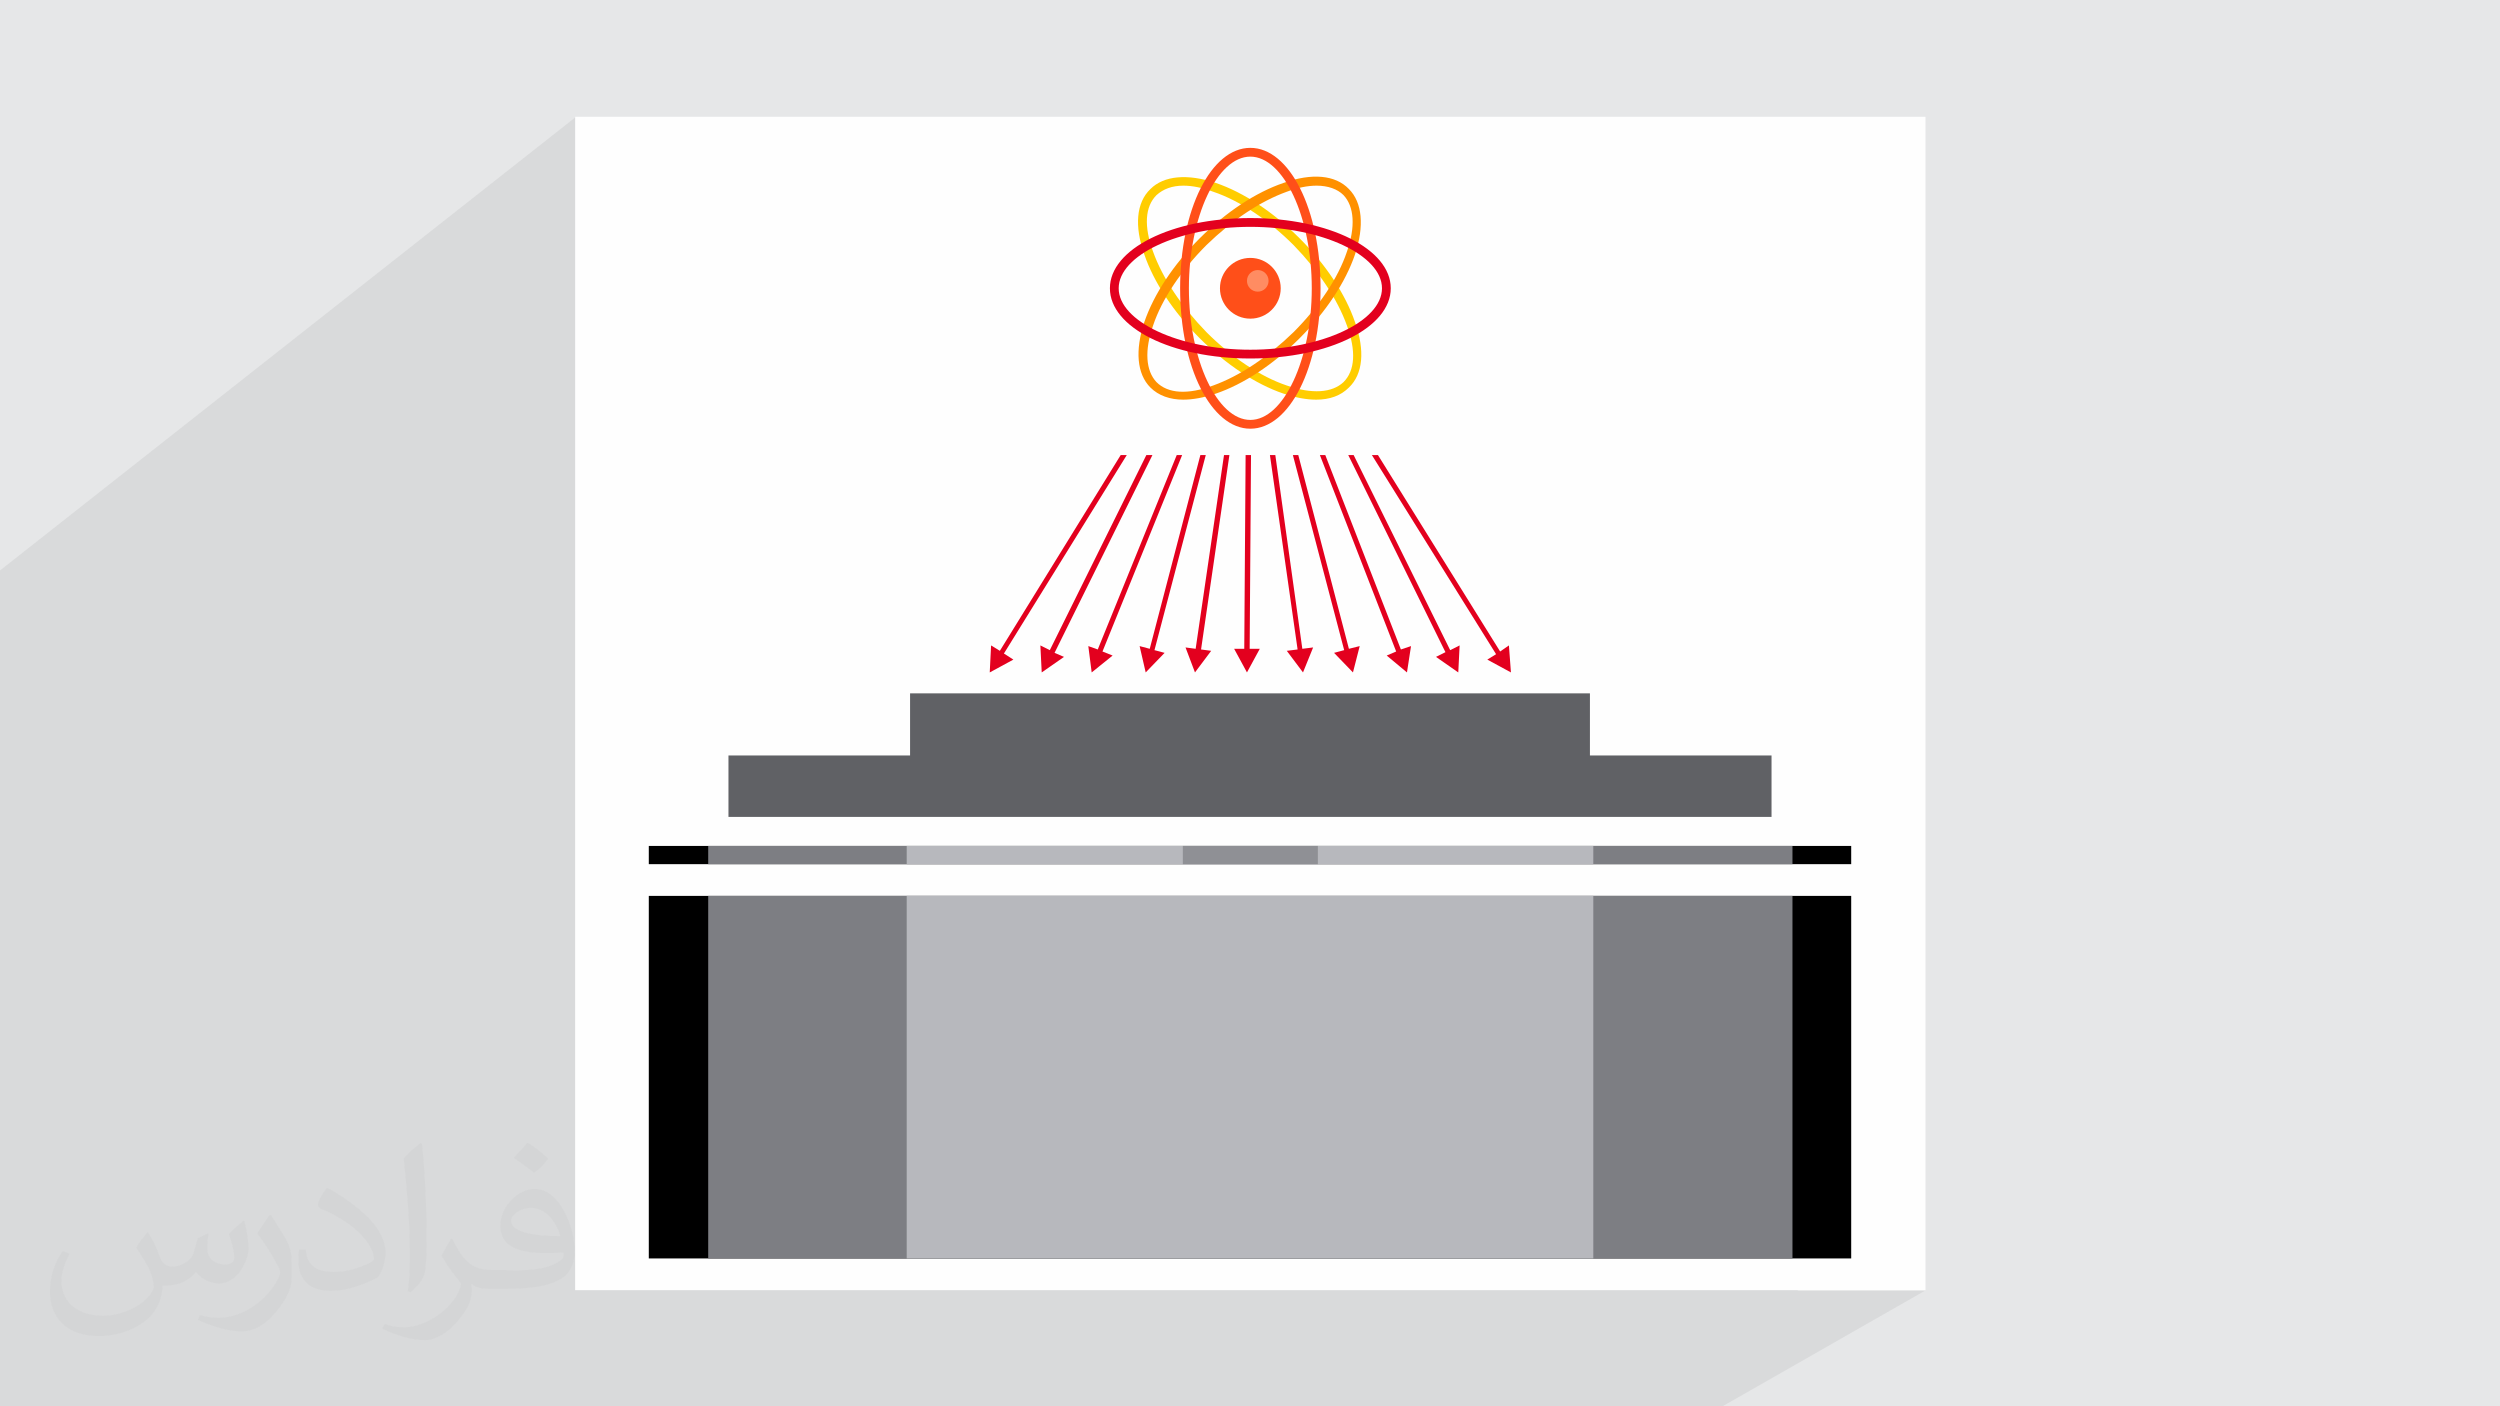 <?xml version="1.0" encoding="UTF-8"?>
<!DOCTYPE svg PUBLIC "-//W3C//DTD SVG 1.1//EN" "http://www.w3.org/Graphics/SVG/1.1/DTD/svg11.dtd">
<!-- Creator: CorelDRAW 2017 -->
<svg xmlns="http://www.w3.org/2000/svg" xml:space="preserve" width="3.703in" height="2.083in" version="1.1" style="shape-rendering:geometricPrecision; text-rendering:geometricPrecision; image-rendering:optimizeQuality; fill-rule:evenodd; clip-rule:evenodd"
viewBox="0 0 3703 2083"
 xmlns:xlink="http://www.w3.org/1999/xlink"
 enable-background="new 0 0 1000 584">
 <defs>
  <style type="text/css">
   <![CDATA[
    .fil3 {fill:#FEFEFE}
    .fil4 {fill:black}
    .fil8 {fill:#606165}
    .fil5 {fill:#7D7E83}
    .fil7 {fill:#8F9095}
    .fil6 {fill:#B7B8BD}
    .fil13 {fill:#E3001E}
    .fil0 {fill:#E6E7E8}
    .fil11 {fill:#FF4F19}
    .fil12 {fill:#FF8C62}
    .fil10 {fill:#FF9100}
    .fil9 {fill:#FFCD00}
    .fil14 {fill:#E3001E;fill-rule:nonzero}
    .fil2 {fill:#373435;fill-opacity:0.031}
    .fil1 {fill:#373435;fill-opacity:0.078}
   ]]>
  </style>
 </defs>
 <g id="Layer_x0020_1">
  <polygon class="fil0" points="0,0 3703,0 3703,2083 0,2083 "/>
  <path class="fil1" d="M0 2079l0 -5 0 -6 0 -7 0 0 0 -3 0 -5 0 -1 0 -2 0 -4 0 -7 0 -6 0 -5 0 -4 0 -7 0 -9 0 -5 0 -2 0 -6 0 -1 0 -6 0 -5 0 0 0 -5 0 -9 0 -1 0 -1 0 -1 0 -4 0 -6 0 -9 0 -4 0 -1 0 -13 0 -2 0 -1 0 -5 0 0 0 -12 0 -1 0 -4 0 -5 0 -5 0 -4 0 -11 0 0 0 -2 0 -5 0 -5 0 -6 0 -7 0 0 0 -5 0 -5 0 -12 0 -15 0 -11 0 -4 0 -14 0 -19 0 -2 0 -32 0 -2 0 -16 0 -6 0 -6 0 -8 0 -34 0 -6 0 -6 0 -2 0 -12 0 -7 0 -15 0 -8 0 -15 0 -7 0 -12 0 -2 0 -12 0 -15 0 -1 0 -14 0 -684 852 -671 0 731 861 -631 5 -3 5 -2 5 -2 6 -2 6 -1 6 -1 6 0 7 0 7 0 7 1 44 -32 5 -3 5 -3 5 -2 5 -2 5 -1 5 -1 5 0 5 0 5 1 5 1 5 2 5 2 5 3 5 3 5 4 5 4 4 5 4 5 4 5 4 6 4 6 0 0 6 -1 7 -1 7 -1 7 0 7 0 6 0 6 1 6 1 6 2 5 2 5 2 5 3 4 3 4 4 4 4 3 4 3 5 2 5 2 5 2 6 1 6 1 6 0 6 0 7 0 7 -1 7 -1 7 -1 6 0 0 6 4 6 4 5 4 5 4 5 4 4 5 4 5 3 5 3 5 2 5 2 5 1 5 1 5 0 5 0 5 -1 5 -1 5 -2 5 -2 5 -3 5 -3 5 -4 5 -4 5 -5 4 -5 4 -5 4 -6 4 -6 5 1 6 1 7 1 7 0 7 0 7 0 6 -1 6 -1 6 -2 6 -2 5 -2 5 -3 5 -3 4 -4 4 -2 2 -2 2 -2 2 -139 97 0 17 29 -20 7 0 2 17 24 -17 8 0 5 19 27 -19 8 0 7 19 27 -19 8 0 7 14 20 -14 9 0 182 291 13 -8 2 40 -46 30 163 0 0 92 269 0 0 92 -69 43 99 0 87 0 0 27 -77 47 77 0 0 537 -79 46 189 0 -303 173 -185 0 -85 0 -287 0 -482 0 -71 0 -10 0 -30 0 -40 0 -39 0 -90 0 -71 0 -61 0 -8 0 -38 0 -195 0 -127 0 -13 0 -37 0 -91 0 -5 0 -56 0 -1 0 0 0 -1 0 -12 0 -18 0 -34 0 -3 0 -2 0 -3 0 -7 0 -48 0 -5 0 -3 0 -5 0 -10 0 -43 0 -8 0 -4 0 -8 0 -2 0 -37 0 -11 0 -5 0 -11 0 -11 0 -13 0 -16 0 -14 0 -7 0 -14 0 -5 0 -20 0 -17 0 -7 0 -1 0 -17 0 -3 0 -13 0 -19 0 -9 0 -19 0 -13 0 -5 0 -20 0 -7 0 0 -2 0 -3zm1999 -1799l0 0z"/>
  <g id="_2370332860128">
   <g>
    <polygon class="fil0" points="852,1487 2032,674 2041,674 852,1492 "/>
    <line class="fil0" x1="1999" y1="280" x2="1999" y2= "280" />
    <line class="fil0" x1="1999" y1="280" x2="1999" y2= "280" />
    <polygon class="fil0" points="852,1278 2060,427 2060,432 2059,438 2058,443 2056,448 2053,453 2051,458 2047,463 2044,468 2040,473 2035,477 2030,481 2025,486 2019,490 852,1310 "/>
    <polygon class="fil0" points="852,1103 1999,280 2003,284 2006,288 2009,293 2011,298 2013,303 2014,308 2016,314 2016,320 2017,326 2017,333 2016,340 2015,347 2014,354 2012,362 2010,369 2007,377 852,1198 "/>
    <line class="fil0" x1="1990" y1="289" x2="1990" y2= "289" />
    <polygon class="fil0" points="852,1290 2007,477 2010,485 2012,492 2014,500 2015,507 2016,514 2017,521 2017,528 2016,534 2016,540 2014,546 2013,551 2011,556 2009,561 2006,566 2003,570 1999,574 852,1374 "/>
    <polygon class="fil0" points="852,1391 1881,674 1889,674 852,1396 "/>
    <polygon class="fil0" points="852,1412 1915,674 1923,674 852,1417 "/>
    <polygon class="fil0" points="852,1438 1955,674 1963,674 852,1443 "/>
    <polygon class="fil0" points="852,1470 2005,674 2148,963 852,1823 "/>
    <polygon class="fil0" points="852,1465 1997,674 2005,674 852,1470 "/>
    <polygon class="fil0" points="852,1492 2041,674 2222,965 852,1869 "/>
    <polygon class="fil0" points="852,1730 1998,961 2014,957 852,1736 "/>
    <polygon class="fil0" points="852,1443 1963,674 2075,962 852,1778 "/>
    <polygon class="fil0" points="852,1687 1929,961 1945,959 852,1695 "/>
    <polygon class="fil0" points="852,1417 1923,674 1998,961 852,1730 "/>
    <polygon class="fil0" points="852,1396 1889,674 1929,961 852,1687 "/>
    <line class="fil0" x1="1999" y1="574" x2="1999" y2= "574" />
    <polygon class="fil0" points="852,1367 1845,674 1853,674 852,1372 "/>
    <polygon class="fil0" points="852,1031 1902,271 1909,269 1917,266 1925,265 1932,263 1939,263 1946,262 1952,262 1959,262 1965,263 1970,264 1976,266 1981,268 1986,270 1991,273 1995,276 1999,280 852,1103 "/>
    <line class="fil0" x1="1999" y1="574" x2="1999" y2= "574" />
    <polygon class="fil0" points="852,1374 1999,574 1997,576 1994,578 1992,580 852,1375 "/>
    <polygon class="fil0" points="852,1372 1853,674 1851,961 852,1638 "/>
    <polygon class="fil0" points="852,1045 1852,323 1863,323 1873,323 1884,324 1894,325 1904,326 1914,327 1924,329 1933,331 1943,333 1952,335 1960,338 1969,340 1977,343 1985,346 1992,350 2000,353 2006,357 2013,360 2019,364 2025,368 2030,373 2035,377 2040,381 2044,386 2047,391 2051,396 2053,401 2056,406 2058,411 2059,416 2060,422 2060,427 852,1278 "/>
    <polygon class="fil0" points="852,1198 2007,377 2005,385 2001,393 1998,400 1994,408 1990,416 1985,424 1981,432 1976,440 1970,447 1965,455 1959,463 1952,471 1946,478 1939,486 1932,493 1925,501 852,1259 "/>
    <polygon class="fil0" points="852,1623 1828,961 1843,961 852,1633 "/>
    <polygon class="fil0" points="852,1648 1866,961 1847,996 852,1668 "/>
    <polygon class="fil0" points="852,1638 1851,961 1866,961 852,1648 "/>
    <polygon class="fil0" points="852,948 1852,219 1857,219 1862,220 1868,221 1873,223 1878,225 1883,228 1888,231 1893,235 1897,239 1902,244 1906,248 1910,254 1914,260 1918,266 1922,272 1926,279 1929,286 1932,294 1935,302 1938,310 1941,318 1943,327 1946,336 1948,345 1950,355 1951,364 1953,374 1954,385 1955,395 1955,405 1956,416 1956,427 852,1211 "/>
    <polygon class="fil0" points="852,1123 1925,353 1932,361 1939,368 1946,376 1952,383 1959,391 1965,399 1970,407 1976,414 1981,422 1985,430 1990,438 1994,446 1998,454 2001,461 2005,469 2007,477 852,1290 "/>
    <polygon class="fil0" points="852,1676 1906,964 1922,962 852,1683 "/>
    <polygon class="fil0" points="852,1695 1945,959 1930,996 852,1721 "/>
    <polygon class="fil0" points="852,1211 1956,427 1956,438 1955,449 1955,459 1954,469 1953,480 1951,490 1950,499 1948,509 1946,518 1943,527 1941,536 1938,544 1935,552 1932,560 1929,568 1926,575 1922,582 1918,588 1914,594 1910,600 1906,605 1902,610 1897,615 1893,619 1888,623 852,1347 "/>
    <polygon class="fil0" points="852,963 1802,271 1809,274 1817,277 1825,281 1833,285 1841,289 1849,293 1856,298 1864,303 1872,308 1880,314 1888,320 1895,326 1903,333 1911,339 1918,346 1925,353 852,1123 "/>
    <line class="fil0" x1="1990" y1="565" x2="1990" y2= "565" />
    <polygon class="fil0" points="852,1722 1976,967 1991,963 852,1728 "/>
    <polygon class="fil0" points="852,1736 2014,957 2004,996 852,1766 "/>
    <polygon class="fil0" points="852,1311 1906,571 1913,573 1920,575 1926,576 1932,577 1939,578 1944,579 1950,579 1956,579 1961,578 1966,577 1970,576 1975,575 1979,573 1983,571 852,1361 "/>
    <polygon class="fil0" points="852,1346 1813,674 1821,674 852,1351 "/>
    <polygon class="fil0" points="852,1259 1925,501 1918,508 1911,515 1903,521 1895,528 1888,534 1880,540 1872,546 852,1266 "/>
    <polygon class="fil0" points="852,1773 2054,971 2068,965 852,1776 "/>
    <polygon class="fil0" points="852,1782 2090,957 2084,996 852,1815 "/>
    <polygon class="fil0" points="852,1227 1852,518 1862,518 1871,518 1881,517 1890,516 1900,515 1909,514 1918,512 1927,511 1935,509 1944,507 1952,505 1960,502 1968,500 1975,497 1982,494 1989,491 1995,488 2002,485 2008,481 2013,478 852,1294 "/>
    <polygon class="fil0" points="852,1351 1821,674 1779,962 852,1593 "/>
    <polygon class="fil0" points="852,1550 1710,963 1725,967 852,1564 "/>
    <polygon class="fil0" points="852,1820 2127,973 2141,966 852,1822 "/>
    <polygon class="fil0" points="852,1825 2162,956 2160,996 852,1861 "/>
    <polygon class="fil0" points="852,1823 2148,963 2162,956 852,1825 "/>
    <polygon class="fil0" points="852,1090 1826,389 1830,387 1834,385 1838,384 1842,383 1847,382 1852,382 1856,382 1861,383 1865,384 1869,385 1873,387 1877,389 1880,392 1884,395 1887,398 1889,402 1892,405 1893,409 1895,414 1896,418 1897,422 1897,427 1897,432 1896,436 1895,441 1893,445 1892,449 1889,452 1887,456 1884,459 1880,462 1877,465 852,1194 "/>
    <polygon class="fil0" points="852,1778 2075,962 2090,957 852,1782 "/>
    <polygon class="fil0" points="852,1868 2203,977 2216,969 852,1869 "/>
    <polygon class="fil0" points="852,1870 2235,956 2238,996 852,1907 "/>
    <polygon class="fil0" points="852,1869 2222,965 2235,956 852,1870 "/>
    <polygon class="fil0" points="852,1240 1797,571 1805,568 1812,565 1820,561 1827,558 1835,554 1842,549 1850,545 1857,540 1865,535 852,1251 "/>
    <polygon class="fil0" points="852,1159 1787,491 1794,498 1801,505 1809,511 1816,518 1823,524 1831,529 1838,535 1846,540 1853,545 1861,549 1869,554 1876,558 1884,561 1891,565 1899,568 1906,571 852,1311 "/>
    <polygon class="fil0" points="852,1121 1854,403 1852,404 1850,407 1848,410 1847,413 1847,416 1847,419 1848,422 1850,425 1852,427 1854,429 1857,430 1860,431 1863,432 1866,431 1869,430 1872,429 852,1157 "/>
    <polygon class="fil0" points="852,1081 1761,427 1761,437 1761,447 1762,456 1762,466 1763,475 1765,484 1766,493 1768,502 1770,511 1772,519 1774,527 1776,535 1779,543 1782,550 1785,557 1788,564 1791,571 1794,577 1798,583 1801,588 1805,593 1809,598 1813,603 1817,607 1821,610 1825,613 1829,616 1834,618 1838,620 1843,621 1847,622 1852,622 852,1323 "/>
    <polygon class="fil0" points="852,1018 1823,314 1831,308 1839,303 1847,298 1855,293 1863,289 1870,285 1878,281 1886,277 1894,274 1902,271 852,1031 "/>
    <polygon class="fil0" points="852,1323 1852,622 1856,622 1861,621 1865,620 1870,618 1874,616 1878,613 852,1333 "/>
    <polygon class="fil0" points="852,920 1714,289 1711,292 1708,296 1706,300 1704,304 1702,308 1701,313 1700,318 1700,323 1700,328 1700,334 1700,340 1701,346 1702,353 1704,359 1706,366 1708,373 852,995 "/>
    <polygon class="fil0" points="852,1245 1660,674 1669,674 852,1251 "/>
    <polygon class="fil0" points="852,935 1816,231 1820,228 1825,225 1830,223 1836,221 1841,220 1846,219 1852,219 852,948 "/>
    <polygon class="fil0" points="852,1324 1778,674 1786,674 852,1329 "/>
    <polygon class="fil0" points="852,1329 1786,674 1710,963 852,1550 "/>
    <polygon class="fil0" points="852,1039 1787,363 1780,370 1774,377 1767,384 1761,391 1755,399 1749,406 1744,414 1739,421 1734,429 1729,436 1725,444 1721,451 1717,459 1714,466 1711,474 1708,481 852,1096 "/>
    <polygon class="fil0" points="852,1300 1743,674 1751,674 852,1305 "/>
    <polygon class="fil0" points="852,1271 1698,674 1707,674 852,1276 "/>
    <polygon class="fil0" points="852,1305 1751,674 1633,965 852,1503 "/>
    <polygon class="fil0" points="852,1531 1688,957 1703,961 852,1544 "/>
    <polygon class="fil0" points="852,1473 1576,973 1543,996 852,1473 "/>
    <polygon class="fil0" points="852,1518 1648,971 1617,996 852,1521 "/>
    <polygon class="fil0" points="852,1276 1707,674 1562,967 852,1457 "/>
    <polygon class="fil0" points="852,1457 1562,967 1576,973 852,1473 "/>
    <polygon class="fil0" points="852,1434 1541,956 1555,963 852,1450 "/>
    <polygon class="fil0" points="852,951 1825,241 1821,244 1817,247 1813,251 1809,256 1805,260 1801,266 1798,271 1794,277 1791,283 1788,290 1785,297 1782,304 1779,311 1776,319 1774,327 1772,335 1770,343 1768,352 1766,361 1765,370 1763,379 1762,388 1762,398 1761,407 1761,417 1761,427 852,1081 "/>
    <polygon class="fil0" points="852,970 1679,368 1684,364 1690,360 1697,357 1704,353 1711,350 1718,346 1726,343 1734,340 1743,338 1752,335 1761,333 1770,331 1779,329 1789,327 1799,326 1809,325 1820,324 1830,323 1841,323 1852,323 852,1045 "/>
    <polygon class="fil0" points="852,1033 1838,319 1831,325 1823,330 1816,336 1809,343 1801,349 1794,356 1787,363 852,1039 "/>
    <polygon class="fil0" points="852,995 1708,373 1711,380 1714,388 1717,395 1721,403 1725,410 1729,418 1734,425 1739,433 1744,440 1749,448 1755,455 1761,463 1767,470 1774,477 1780,484 1787,491 852,1159 "/>
    <polygon class="fil0" points="852,986 1685,380 1680,384 1676,388 1672,392 1669,396 1665,400 1663,405 1660,409 1659,413 1657,418 1657,422 1656,427 852,1010 "/>
    <polygon class="fil0" points="852,1010 1656,427 1657,432 1657,436 1659,441 1660,445 1663,449 1665,454 1669,458 1672,462 1676,466 1680,470 1685,474 1690,478 1696,481 1702,485 1708,488 1714,491 1721,494 1728,497 1736,500 1743,502 1751,505 1759,507 1768,509 1777,511 1785,512 1794,514 1804,515 1813,516 1822,517 1832,518 1842,518 1852,518 852,1227 "/>
    <polygon class="fil0" points="852,904 1713,273 1717,270 1722,268 1727,266 1733,264 1739,263 1745,262 1751,262 1758,262 1764,263 1771,263 1779,265 1786,266 1794,269 1802,271 852,963 "/>
    <polygon class="fil0" points="852,1503 1633,965 1648,971 852,1518 "/>
    <polygon class="fil0" points="852,1410 1487,968 1501,977 852,1427 "/>
    <polygon class="fil0" points="852,1576 1756,959 1771,961 852,1588 "/>
    <polygon class="fil0" points="852,1564 1725,967 1697,996 852,1573 "/>
    <polygon class="fil0" points="852,1605 1794,964 1770,996 852,1620 "/>
    <polygon class="fil0" points="852,1593 1779,962 1794,964 852,1605 "/>
    <polygon class="fil0" points="852,919 1717,286 1714,289 852,920 "/>
    <polygon class="fil0" points="852,1179 1714,565 1717,568 1720,571 1724,573 1728,575 1733,576 1738,577 1743,578 1748,579 1753,579 1759,579 1765,578 1771,577 1777,576 1784,575 1791,573 1797,571 852,1240 "/>
    <polygon class="fil0" points="852,1096 1708,481 1706,488 1704,495 1702,501 1701,508 1700,514 1700,520 1700,526 1700,531 1700,536 1701,541 1702,546 1704,550 1706,554 1708,558 1711,562 1714,565 852,1179 "/>
    <polygon class="fil0" points="852,1251 1669,674 1487,968 852,1410 "/>
    <polygon class="fil0" points="852,1481 1612,957 1626,962 852,1496 "/>
    <polygon class="fil0" points="852,1385 1468,956 1481,964 852,1402 "/>
    <polygon class="fil0" points="852,1373 1348,1027 2355,1027 995,1910 852,1910 "/>
    <polygon class="fil0" points="852,1279 1079,1119 1348,1119 852,1462 "/>
    <polygon class="fil0" points="995,1910 2355,1027 2355,1119 1125,1910 "/>
    <polygon class="fil0" points="1125,1910 2355,1119 2624,1119 1371,1910 "/>
    <polygon class="fil0" points="1371,1910 2624,1119 2624,1210 1506,1910 "/>
    <polygon class="fil0" points="852,1849 1752,1253 1952,1253 944,1910 852,1910 "/>
    <polygon class="fil0" points="852,1588 1343,1253 2360,1253 1324,1910 852,1910 "/>
    <polygon class="fil0" points="852,1390 1049,1253 2655,1253 1598,1910 852,1910 "/>
    <polygon class="fil0" points="852,1330 961,1253 2742,1253 1679,1910 852,1910 "/>
    <polygon class="fil0" points="944,1910 1952,1253 1952,1280 982,1910 "/>
    <polygon class="fil0" points="1598,1910 2655,1253 2655,1280 1638,1910 "/>
    <polygon class="fil0" points="1324,1910 2360,1253 2360,1280 1363,1910 "/>
    <polygon class="fil0" points="1679,1910 2742,1253 2742,1280 1719,1910 "/>
    <polygon class="fil0" points="852,1659 1343,1327 2360,1327 1433,1910 852,1910 "/>
    <polygon class="fil0" points="852,1463 1049,1327 2655,1327 1709,1910 852,1910 "/>
    <polygon class="fil0" points="852,1403 961,1327 2742,1327 1791,1910 852,1910 "/>
    <polygon class="fil0" points="1791,1910 2742,1327 2742,1865 2663,1910 "/>
    <polygon class="fil0" points="1709,1910 2655,1327 2655,1865 2576,1910 "/>
    <polygon class="fil0" points="1433,1910 2360,1327 2360,1865 2283,1910 "/>
   </g>
   <g>
    <polygon class="fil0" points="961,1411 1083,1327 1091,1327 961,1417 "/>
    <polygon class="fil0" points="961,1336 974,1327 982,1327 961,1341 "/>
    <polygon class="fil0" points="961,1362 1011,1327 1019,1327 961,1367 "/>
    <polygon class="fil0" points="961,1394 1058,1327 1599,1327 961,1750 "/>
    <polygon class="fil0" points="961,1389 1051,1327 1058,1327 961,1394 "/>
    <polygon class="fil0" points="961,1417 1091,1327 1673,1327 961,1797 "/>
    <polygon class="fil0" points="961,1657 1453,1327 1462,1327 961,1663 "/>
    <polygon class="fil0" points="961,1367 1019,1327 1528,1327 961,1705 "/>
    <polygon class="fil0" points="961,1613 1386,1327 1398,1327 961,1621 "/>
    <polygon class="fil0" points="961,1341 982,1327 1453,1327 961,1657 "/>
    <polygon class="fil0" points="1386,1327 961,1613 961,1327 "/>
    <polygon class="fil0" points="1311,1327 961,1564 961,1327 "/>
    <polygon class="fil0" points="961,1549 1288,1327 1303,1327 961,1559 "/>
    <polygon class="fil0" points="961,1574 1326,1327 1357,1327 961,1594 "/>
    <polygon class="fil0" points="961,1564 1311,1327 1326,1327 961,1574 "/>
    <polygon class="fil0" points="961,1602 1368,1327 1380,1327 961,1610 "/>
    <polygon class="fil0" points="961,1621 1398,1327 1438,1327 961,1647 "/>
    <polygon class="fil0" points="961,1648 1440,1327 1449,1327 961,1654 "/>
    <polygon class="fil0" points="961,1663 1462,1327 1508,1327 961,1693 "/>
    <polygon class="fil0" points="961,1700 1519,1327 1525,1327 961,1703 "/>
    <polygon class="fil0" points="961,1709 1534,1327 1586,1327 961,1742 "/>
    <polygon class="fil0" points="1242,1327 961,1519 961,1327 "/>
    <polygon class="fil0" points="961,1475 1178,1327 1198,1327 961,1489 "/>
    <polygon class="fil0" points="961,1747 1594,1327 1597,1327 961,1749 "/>
    <polygon class="fil0" points="961,1753 1603,1327 1659,1327 961,1788 "/>
    <polygon class="fil0" points="961,1750 1599,1327 1603,1327 961,1753 "/>
    <polygon class="fil0" points="961,1705 1528,1327 1534,1327 961,1709 "/>
    <polygon class="fil0" points="961,1796 1672,1327 1672,1327 961,1797 "/>
    <polygon class="fil0" points="961,1797 1673,1327 1734,1327 961,1835 "/>
    <polygon class="fil0" points="961,1797 1673,1327 1673,1327 961,1797 "/>
    <polygon class="fil0" points="1178,1327 961,1475 961,1327 "/>
    <polygon class="fil0" points="1107,1327 961,1427 961,1327 "/>
    <polygon class="fil0" points="961,1455 1148,1327 1168,1327 961,1469 "/>
    <polygon class="fil0" points="961,1397 1063,1327 1063,1327 961,1397 "/>
    <polygon class="fil0" points="961,1442 1129,1327 1135,1327 961,1446 "/>
    <polygon class="fil0" points="1040,1327 961,1381 961,1327 "/>
    <polygon class="fil0" points="961,1381 1040,1327 1063,1327 961,1397 "/>
    <polygon class="fil0" points="961,1358 1006,1327 1029,1327 961,1374 "/>
    <polygon class="fil0" points="961,1427 1107,1327 1129,1327 961,1442 "/>
    <polygon class="fil0" points="961,1334 971,1327 995,1327 961,1351 "/>
    <polygon class="fil0" points="961,1501 1216,1327 1234,1327 961,1513 "/>
    <polygon class="fil0" points="961,1489 1198,1327 1212,1327 961,1499 "/>
    <polygon class="fil0" points="961,1531 1260,1327 1283,1327 961,1545 "/>
    <polygon class="fil0" points="961,1519 1242,1327 1260,1327 961,1531 "/>
    <polygon class="fil0" points="971,1327 961,1334 961,1327 "/>
    <polygon class="fil0" points="961,1405 1074,1327 1096,1327 961,1420 "/>
    <polygon class="fil0" points="1893,1327 1066,1865 961,1865 961,1327 "/>
    <polygon class="fil0" points="1046,1327 961,1386 961,1327 "/>
    <polygon class="fil0" points="1066,1865 1893,1327 2031,1327 1196,1865 "/>
    <polygon class="fil0" points="1196,1865 2031,1327 2294,1327 1444,1865 "/>
    <polygon class="fil0" points="1444,1865 2294,1327 2438,1327 1579,1865 "/>
    <polygon class="fil0" points="961,1776 1640,1327 1838,1327 1014,1865 961,1865 "/>
    <polygon class="fil0" points="961,1513 1235,1327 2243,1327 1396,1865 961,1865 "/>
    <polygon class="fil0" points="2536,1327 1672,1865 961,1865 961,1327 "/>
    <polygon class="fil0" points="2622,1327 1753,1865 961,1865 961,1327 "/>
    <polygon class="fil0" points="1014,1865 1838,1327 1879,1327 1053,1865 "/>
    <polygon class="fil0" points="1672,1865 2536,1327 2578,1327 1712,1865 "/>
    <polygon class="fil0" points="1396,1865 2243,1327 2285,1327 1436,1865 "/>
    <polygon class="fil0" points="1753,1865 2622,1327 2665,1327 1794,1865 "/>
    <polygon class="fil0" points="961,1585 1343,1327 2360,1327 1506,1865 961,1865 "/>
    <polygon class="fil0" points="961,1388 1049,1327 2655,1327 1784,1865 961,1865 "/>
    <polygon class="fil0" points="961,1327 2742,1327 1866,1865 961,1865 "/>
    <polygon class="fil0" points="1866,1865 2742,1327 2742,1865 "/>
    <polygon class="fil0" points="1784,1865 2655,1327 2655,1865 "/>
    <polygon class="fil0" points="1506,1865 2360,1327 2360,1865 "/>
   </g>
   <g>
    <polygon class="fil0" points="1049,1351 1083,1327 1091,1327 1049,1357 "/>
    <polygon class="fil0" points="1049,1334 1058,1327 1599,1327 1049,1692 "/>
    <polygon class="fil0" points="1049,1329 1051,1327 1058,1327 1049,1334 "/>
    <polygon class="fil0" points="1049,1357 1091,1327 1673,1327 1049,1739 "/>
    <polygon class="fil0" points="1049,1598 1453,1327 1462,1327 1049,1604 "/>
    <polygon class="fil0" points="1528,1327 1049,1647 1049,1327 "/>
    <polygon class="fil0" points="1049,1554 1386,1327 1398,1327 1049,1562 "/>
    <polygon class="fil0" points="1453,1327 1049,1598 1049,1327 "/>
    <polygon class="fil0" points="1386,1327 1049,1554 1049,1327 "/>
    <polygon class="fil0" points="1311,1327 1049,1505 1049,1327 "/>
    <polygon class="fil0" points="1049,1490 1288,1327 1303,1327 1049,1500 "/>
    <polygon class="fil0" points="1049,1515 1326,1327 1357,1327 1049,1535 "/>
    <polygon class="fil0" points="1049,1505 1311,1327 1326,1327 1049,1515 "/>
    <polygon class="fil0" points="1049,1543 1368,1327 1380,1327 1049,1551 "/>
    <polygon class="fil0" points="1049,1562 1398,1327 1438,1327 1049,1588 "/>
    <polygon class="fil0" points="1049,1590 1440,1327 1449,1327 1049,1596 "/>
    <polygon class="fil0" points="1049,1604 1462,1327 1508,1327 1049,1634 "/>
    <polygon class="fil0" points="1049,1641 1519,1327 1525,1327 1049,1645 "/>
    <polygon class="fil0" points="1049,1651 1534,1327 1586,1327 1049,1684 "/>
    <polygon class="fil0" points="1242,1327 1049,1459 1049,1327 "/>
    <polygon class="fil0" points="1049,1416 1178,1327 1198,1327 1049,1429 "/>
    <polygon class="fil0" points="1049,1689 1594,1327 1597,1327 1049,1691 "/>
    <polygon class="fil0" points="1049,1695 1603,1327 1659,1327 1049,1731 "/>
    <polygon class="fil0" points="1049,1692 1599,1327 1603,1327 1049,1695 "/>
    <polygon class="fil0" points="1049,1647 1528,1327 1534,1327 1049,1651 "/>
    <polygon class="fil0" points="1049,1739 1672,1327 1672,1327 1049,1739 "/>
    <polygon class="fil0" points="1049,1740 1673,1327 1734,1327 1049,1778 "/>
    <polygon class="fil0" points="1049,1739 1673,1327 1673,1327 1049,1740 "/>
    <polygon class="fil0" points="1178,1327 1049,1416 1049,1327 "/>
    <polygon class="fil0" points="1107,1327 1049,1367 1049,1327 "/>
    <polygon class="fil0" points="1049,1396 1148,1327 1168,1327 1049,1409 "/>
    <polygon class="fil0" points="1049,1337 1063,1327 1063,1327 1049,1337 "/>
    <polygon class="fil0" points="1049,1382 1129,1327 1135,1327 1049,1386 "/>
    <polygon class="fil0" points="1063,1327 1049,1337 1049,1327 "/>
    <polygon class="fil0" points="1049,1367 1107,1327 1129,1327 1049,1382 "/>
    <polygon class="fil0" points="1049,1441 1216,1327 1234,1327 1049,1453 "/>
    <polygon class="fil0" points="1049,1429 1198,1327 1212,1327 1049,1439 "/>
    <polygon class="fil0" points="1049,1471 1260,1327 1283,1327 1049,1486 "/>
    <polygon class="fil0" points="1049,1459 1242,1327 1260,1327 1049,1471 "/>
    <polygon class="fil0" points="1049,1345 1074,1327 1096,1327 1049,1360 "/>
    <polygon class="fil0" points="1893,1327 1066,1865 1049,1865 1049,1327 "/>
    <polygon class="fil0" points="1066,1865 1893,1327 2031,1327 1196,1865 "/>
    <polygon class="fil0" points="1196,1865 2031,1327 2294,1327 1444,1865 "/>
    <polygon class="fil0" points="1444,1865 2294,1327 2438,1327 1579,1865 "/>
    <polygon class="fil0" points="1049,1718 1640,1327 1838,1327 1049,1842 "/>
    <polygon class="fil0" points="1049,1454 1235,1327 2243,1327 1396,1865 1049,1865 "/>
    <polygon class="fil0" points="2536,1327 1672,1865 1049,1865 1049,1327 "/>
    <polygon class="fil0" points="2622,1327 1753,1865 1049,1865 1049,1327 "/>
    <polygon class="fil0" points="1049,1842 1838,1327 1879,1327 1053,1865 1049,1865 "/>
    <polygon class="fil0" points="1672,1865 2536,1327 2578,1327 1712,1865 "/>
    <polygon class="fil0" points="1396,1865 2243,1327 2285,1327 1436,1865 "/>
    <polygon class="fil0" points="1753,1865 2622,1327 2655,1327 2655,1334 1794,1865 "/>
    <polygon class="fil0" points="1049,1526 1343,1327 2360,1327 1506,1865 1049,1865 "/>
    <polygon class="fil0" points="1049,1327 2655,1327 1784,1865 1049,1865 "/>
    <polygon class="fil0" points="1049,1327 2655,1327 2655,1381 1866,1865 1049,1865 "/>
    <polygon class="fil0" points="1866,1865 2655,1381 2655,1865 "/>
    <polygon class="fil0" points="1784,1865 2655,1327 2655,1865 "/>
    <polygon class="fil0" points="1506,1865 2360,1327 2360,1865 "/>
   </g>
   <g>
    <polygon class="fil0" points="1599,1327 1343,1497 1343,1327 "/>
    <polygon class="fil0" points="1673,1327 1343,1545 1343,1327 "/>
    <polygon class="fil0" points="1343,1401 1453,1327 1462,1327 1343,1407 "/>
    <polygon class="fil0" points="1528,1327 1343,1450 1343,1327 "/>
    <polygon class="fil0" points="1343,1356 1386,1327 1398,1327 1343,1364 "/>
    <polygon class="fil0" points="1453,1327 1343,1401 1343,1327 "/>
    <polygon class="fil0" points="1386,1327 1343,1356 1343,1327 "/>
    <polygon class="fil0" points="1357,1327 1343,1336 1343,1327 "/>
    <polygon class="fil0" points="1343,1344 1368,1327 1380,1327 1343,1352 "/>
    <polygon class="fil0" points="1343,1364 1398,1327 1438,1327 1343,1391 "/>
    <polygon class="fil0" points="1343,1392 1440,1327 1449,1327 1343,1398 "/>
    <polygon class="fil0" points="1343,1407 1462,1327 1508,1327 1343,1438 "/>
    <polygon class="fil0" points="1343,1445 1519,1327 1525,1327 1343,1449 "/>
    <polygon class="fil0" points="1343,1454 1534,1327 1586,1327 1343,1489 "/>
    <polygon class="fil0" points="1343,1494 1594,1327 1597,1327 1343,1496 "/>
    <polygon class="fil0" points="1343,1499 1603,1327 1659,1327 1343,1536 "/>
    <polygon class="fil0" points="1343,1497 1599,1327 1603,1327 1343,1499 "/>
    <polygon class="fil0" points="1343,1450 1528,1327 1534,1327 1343,1454 "/>
    <polygon class="fil0" points="1343,1544 1672,1327 1672,1327 1343,1545 "/>
    <polygon class="fil0" points="1343,1545 1673,1327 1734,1327 1343,1584 "/>
    <polygon class="fil0" points="1343,1545 1673,1327 1673,1327 1343,1545 "/>
    <polygon class="fil0" points="1893,1327 1343,1684 1343,1327 "/>
    <polygon class="fil0" points="1343,1684 1893,1327 2031,1327 1343,1770 "/>
    <polygon class="fil0" points="1343,1770 2031,1327 2294,1327 1444,1865 1343,1865 "/>
    <polygon class="fil0" points="1444,1865 2294,1327 2360,1327 2360,1376 1579,1865 "/>
    <polygon class="fil0" points="1343,1524 1640,1327 1838,1327 1343,1650 "/>
    <polygon class="fil0" points="2243,1327 1396,1865 1343,1865 1343,1327 "/>
    <polygon class="fil0" points="2360,1436 1672,1865 1343,1865 1343,1327 2360,1327 "/>
    <polygon class="fil0" points="2360,1489 1753,1865 1343,1865 1343,1327 2360,1327 "/>
    <polygon class="fil0" points="1343,1650 1838,1327 1879,1327 1343,1676 "/>
    <polygon class="fil0" points="1672,1865 2360,1436 2360,1463 1712,1865 "/>
    <polygon class="fil0" points="1396,1865 2243,1327 2285,1327 1436,1865 "/>
    <polygon class="fil0" points="1753,1865 2360,1489 2360,1515 1794,1865 "/>
    <polygon class="fil0" points="1343,1327 2360,1327 1506,1865 1343,1865 "/>
    <polygon class="fil0" points="1343,1327 2360,1327 2360,1509 1784,1865 1343,1865 "/>
    <polygon class="fil0" points="1343,1327 2360,1327 2360,1561 1866,1865 1343,1865 "/>
    <polygon class="fil0" points="1866,1865 2360,1561 2360,1865 "/>
    <polygon class="fil0" points="1784,1865 2360,1509 2360,1865 "/>
    <polygon class="fil0" points="1506,1865 2360,1327 2360,1865 "/>
   </g>
   <g>
    <polygon class="fil0" points="1152,1280 1191,1253 1199,1253 1160,1280 "/>
    <polygon class="fil0" points="1025,1253 987,1280 961,1280 961,1253 "/>
    <polygon class="fil0" points="1011,1280 1049,1253 1056,1253 1018,1280 "/>
    <polygon class="fil0" points="1043,1280 1081,1253 1088,1253 1050,1280 "/>
    <polygon class="fil0" points="1080,1280 1118,1253 1126,1253 1087,1280 "/>
    <polygon class="fil0" points="1127,1280 1165,1253 1711,1253 1670,1280 "/>
    <polygon class="fil0" points="1119,1280 1158,1253 1165,1253 1127,1280 "/>
    <polygon class="fil0" points="1160,1280 1199,1253 1785,1253 1744,1280 "/>
    <polygon class="fil0" points="1523,1280 1563,1253 1572,1253 1532,1280 "/>
    <polygon class="fil0" points="1087,1280 1126,1253 1639,1253 1599,1280 "/>
    <polygon class="fil0" points="1456,1280 1496,1253 1507,1253 1468,1280 "/>
    <polygon class="fil0" points="1050,1280 1088,1253 1563,1253 1523,1280 "/>
    <polygon class="fil0" points="1018,1280 1056,1253 1496,1253 1456,1280 "/>
    <polygon class="fil0" points="977,1280 1015,1253 1022,1253 984,1280 "/>
    <polygon class="fil0" points="987,1280 1025,1253 1027,1253 989,1280 "/>
    <polygon class="fil0" points="984,1280 1022,1253 1420,1253 1380,1280 "/>
    <polygon class="fil0" points="1358,1280 1397,1253 1413,1253 1373,1280 "/>
    <polygon class="fil0" points="1396,1280 1435,1253 1466,1253 1427,1280 "/>
    <polygon class="fil0" points="1380,1280 1420,1253 1435,1253 1396,1280 "/>
    <polygon class="fil0" points="1439,1280 1478,1253 1490,1253 1450,1280 "/>
    <polygon class="fil0" points="1468,1280 1507,1253 1548,1253 1508,1280 "/>
    <polygon class="fil0" points="986,1253 961,1271 961,1253 "/>
    <polygon class="fil0" points="1510,1280 1550,1253 1559,1253 1519,1280 "/>
    <polygon class="fil0" points="1532,1280 1572,1253 1619,1253 1579,1280 "/>
    <polygon class="fil0" points="1005,1253 967,1280 961,1280 961,1253 "/>
    <polygon class="fil0" points="961,1270 985,1253 992,1253 961,1275 "/>
    <polygon class="fil0" points="1590,1280 1630,1253 1636,1253 1596,1280 "/>
    <polygon class="fil0" points="1605,1280 1645,1253 1698,1253 1658,1280 "/>
    <polygon class="fil0" points="961,1275 992,1253 1351,1253 1312,1280 961,1280 "/>
    <polygon class="fil0" points="1247,1280 1286,1253 1306,1253 1267,1280 "/>
    <polygon class="fil0" points="1665,1280 1705,1253 1709,1253 1669,1280 "/>
    <polygon class="fil0" points="1674,1280 1714,1253 1771,1253 1731,1280 "/>
    <polygon class="fil0" points="1670,1280 1711,1253 1714,1253 1674,1280 "/>
    <polygon class="fil0" points="1599,1280 1639,1253 1645,1253 1605,1280 "/>
    <polygon class="fil0" points="1743,1280 1784,1253 1785,1253 1744,1280 "/>
    <polygon class="fil0" points="1745,1280 1786,1253 1847,1253 1806,1280 "/>
    <polygon class="fil0" points="1744,1280 1785,1253 1786,1253 1745,1280 "/>
    <polygon class="fil0" points="965,1253 961,1256 961,1253 "/>
    <polygon class="fil0" points="1286,1253 1247,1280 961,1280 961,1253 "/>
    <polygon class="fil0" points="1214,1253 1176,1280 961,1280 961,1253 "/>
    <polygon class="fil0" points="1217,1280 1256,1253 1276,1253 1238,1280 "/>
    <polygon class="fil0" points="1131,1280 1170,1253 1170,1253 1132,1280 "/>
    <polygon class="fil0" points="1198,1280 1237,1253 1242,1253 1204,1280 "/>
    <polygon class="fil0" points="1147,1253 1108,1280 961,1280 961,1253 "/>
    <polygon class="fil0" points="1108,1280 1147,1253 1170,1253 1131,1280 "/>
    <polygon class="fil0" points="1074,1280 1112,1253 1136,1253 1097,1280 "/>
    <polygon class="fil0" points="1176,1280 1214,1253 1237,1253 1198,1280 "/>
    <polygon class="fil0" points="1039,1280 1077,1253 1102,1253 1063,1280 "/>
    <polygon class="fil0" points="1285,1280 1324,1253 1342,1253 1303,1280 "/>
    <polygon class="fil0" points="1267,1280 1306,1253 1321,1253 1282,1280 "/>
    <polygon class="fil0" points="1330,1280 1369,1253 1392,1253 1352,1280 "/>
    <polygon class="fil0" points="1312,1280 1351,1253 1369,1253 1330,1280 "/>
    <polygon class="fil0" points="1077,1253 1039,1280 961,1280 961,1253 "/>
    <polygon class="fil0" points="1143,1280 1181,1253 1204,1253 1165,1280 "/>
    <polygon class="fil0" points="1003,1280 1041,1253 1066,1253 1027,1280 "/>
    <polygon class="fil0" points="985,1280 1024,1253 2006,1253 1965,1280 "/>
    <polygon class="fil0" points="1153,1253 1115,1280 961,1280 961,1253 "/>
    <polygon class="fil0" points="1965,1280 2006,1253 2146,1253 2104,1280 "/>
    <polygon class="fil0" points="2104,1280 2146,1253 2411,1253 2369,1280 "/>
    <polygon class="fil0" points="2369,1280 2411,1253 2556,1253 2513,1280 "/>
    <polygon class="fil0" points="1711,1280 1752,1253 1952,1253 1911,1280 "/>
    <polygon class="fil0" points="1304,1280 1343,1253 2360,1253 2318,1280 "/>
    <polygon class="fil0" points="1010,1280 1049,1253 2655,1253 2612,1280 "/>
    <polygon class="fil0" points="961,1253 2742,1253 2699,1280 961,1280 "/>
    <polygon class="fil0" points="1911,1280 1952,1253 1952,1280 "/>
    <polygon class="fil0" points="2612,1280 2655,1253 2655,1280 "/>
    <polygon class="fil0" points="2318,1280 2360,1253 2360,1280 "/>
    <polygon class="fil0" points="2699,1280 2742,1253 2742,1280 "/>
   </g>
   <g>
    <polygon class="fil0" points="1152,1280 1191,1253 1199,1253 1160,1280 "/>
    <polygon class="fil0" points="1049,1254 1049,1253 1056,1253 1049,1258 "/>
    <polygon class="fil0" points="1049,1276 1081,1253 1088,1253 1050,1280 1049,1280 "/>
    <polygon class="fil0" points="1080,1280 1118,1253 1126,1253 1087,1280 "/>
    <polygon class="fil0" points="1127,1280 1165,1253 1711,1253 1670,1280 "/>
    <polygon class="fil0" points="1119,1280 1158,1253 1165,1253 1127,1280 "/>
    <polygon class="fil0" points="1160,1280 1199,1253 1785,1253 1744,1280 "/>
    <polygon class="fil0" points="1523,1280 1563,1253 1572,1253 1532,1280 "/>
    <polygon class="fil0" points="1087,1280 1126,1253 1639,1253 1599,1280 "/>
    <polygon class="fil0" points="1456,1280 1496,1253 1507,1253 1468,1280 "/>
    <polygon class="fil0" points="1050,1280 1088,1253 1563,1253 1523,1280 "/>
    <polygon class="fil0" points="1049,1258 1056,1253 1496,1253 1456,1280 1049,1280 "/>
    <polygon class="fil0" points="1420,1253 1380,1280 1049,1280 1049,1253 "/>
    <polygon class="fil0" points="1358,1280 1397,1253 1413,1253 1373,1280 "/>
    <polygon class="fil0" points="1396,1280 1435,1253 1466,1253 1427,1280 "/>
    <polygon class="fil0" points="1380,1280 1420,1253 1435,1253 1396,1280 "/>
    <polygon class="fil0" points="1439,1280 1478,1253 1490,1253 1450,1280 "/>
    <polygon class="fil0" points="1468,1280 1507,1253 1548,1253 1508,1280 "/>
    <polygon class="fil0" points="1510,1280 1550,1253 1559,1253 1519,1280 "/>
    <polygon class="fil0" points="1532,1280 1572,1253 1619,1253 1579,1280 "/>
    <polygon class="fil0" points="1590,1280 1630,1253 1636,1253 1596,1280 "/>
    <polygon class="fil0" points="1605,1280 1645,1253 1698,1253 1658,1280 "/>
    <polygon class="fil0" points="1351,1253 1312,1280 1049,1280 1049,1253 "/>
    <polygon class="fil0" points="1247,1280 1286,1253 1306,1253 1267,1280 "/>
    <polygon class="fil0" points="1665,1280 1705,1253 1709,1253 1669,1280 "/>
    <polygon class="fil0" points="1674,1280 1714,1253 1771,1253 1731,1280 "/>
    <polygon class="fil0" points="1670,1280 1711,1253 1714,1253 1674,1280 "/>
    <polygon class="fil0" points="1599,1280 1639,1253 1645,1253 1605,1280 "/>
    <polygon class="fil0" points="1743,1280 1784,1253 1785,1253 1744,1280 "/>
    <polygon class="fil0" points="1745,1280 1786,1253 1847,1253 1806,1280 "/>
    <polygon class="fil0" points="1744,1280 1785,1253 1786,1253 1745,1280 "/>
    <polygon class="fil0" points="1286,1253 1247,1280 1049,1280 1049,1253 "/>
    <polygon class="fil0" points="1214,1253 1176,1280 1049,1280 1049,1253 "/>
    <polygon class="fil0" points="1217,1280 1256,1253 1276,1253 1238,1280 "/>
    <polygon class="fil0" points="1131,1280 1170,1253 1170,1253 1132,1280 "/>
    <polygon class="fil0" points="1198,1280 1237,1253 1242,1253 1204,1280 "/>
    <polygon class="fil0" points="1147,1253 1108,1280 1049,1280 1049,1253 "/>
    <polygon class="fil0" points="1108,1280 1147,1253 1170,1253 1131,1280 "/>
    <polygon class="fil0" points="1074,1280 1112,1253 1136,1253 1097,1280 "/>
    <polygon class="fil0" points="1176,1280 1214,1253 1237,1253 1198,1280 "/>
    <polygon class="fil0" points="1049,1273 1077,1253 1102,1253 1063,1280 1049,1280 "/>
    <polygon class="fil0" points="1285,1280 1324,1253 1342,1253 1303,1280 "/>
    <polygon class="fil0" points="1267,1280 1306,1253 1321,1253 1282,1280 "/>
    <polygon class="fil0" points="1330,1280 1369,1253 1392,1253 1352,1280 "/>
    <polygon class="fil0" points="1312,1280 1351,1253 1369,1253 1330,1280 "/>
    <polygon class="fil0" points="1077,1253 1049,1273 1049,1253 "/>
    <polygon class="fil0" points="1143,1280 1181,1253 1204,1253 1165,1280 "/>
    <polygon class="fil0" points="1066,1253 1049,1265 1049,1253 "/>
    <polygon class="fil0" points="2006,1253 1965,1280 1049,1280 1049,1253 "/>
    <polygon class="fil0" points="1153,1253 1115,1280 1049,1280 1049,1253 "/>
    <polygon class="fil0" points="1965,1280 2006,1253 2146,1253 2104,1280 "/>
    <polygon class="fil0" points="2104,1280 2146,1253 2411,1253 2369,1280 "/>
    <polygon class="fil0" points="2369,1280 2411,1253 2556,1253 2513,1280 "/>
    <polygon class="fil0" points="1711,1280 1752,1253 1952,1253 1911,1280 "/>
    <polygon class="fil0" points="1304,1280 1343,1253 2360,1253 2318,1280 "/>
    <polygon class="fil0" points="1049,1253 2655,1253 2612,1280 1049,1280 "/>
    <polygon class="fil0" points="1049,1253 2655,1253 2655,1280 1049,1280 "/>
    <polygon class="fil0" points="1911,1280 1952,1253 1952,1280 "/>
    <polygon class="fil0" points="2612,1280 2655,1253 2655,1280 "/>
    <polygon class="fil0" points="2318,1280 2360,1253 2360,1280 "/>
   </g>
   <g>
    <polygon class="fil0" points="1711,1253 1670,1280 1343,1280 1343,1253 "/>
    <polygon class="fil0" points="1785,1253 1744,1280 1343,1280 1343,1253 "/>
    <polygon class="fil0" points="1523,1280 1563,1253 1572,1253 1532,1280 "/>
    <polygon class="fil0" points="1639,1253 1599,1280 1343,1280 1343,1253 "/>
    <polygon class="fil0" points="1456,1280 1496,1253 1507,1253 1468,1280 "/>
    <polygon class="fil0" points="1563,1253 1523,1280 1343,1280 1343,1253 "/>
    <polygon class="fil0" points="1496,1253 1456,1280 1343,1280 1343,1253 "/>
    <polygon class="fil0" points="1420,1253 1380,1280 1343,1280 1343,1253 "/>
    <polygon class="fil0" points="1358,1280 1397,1253 1413,1253 1373,1280 "/>
    <polygon class="fil0" points="1396,1280 1435,1253 1466,1253 1427,1280 "/>
    <polygon class="fil0" points="1380,1280 1420,1253 1435,1253 1396,1280 "/>
    <polygon class="fil0" points="1439,1280 1478,1253 1490,1253 1450,1280 "/>
    <polygon class="fil0" points="1468,1280 1507,1253 1548,1253 1508,1280 "/>
    <polygon class="fil0" points="1510,1280 1550,1253 1559,1253 1519,1280 "/>
    <polygon class="fil0" points="1532,1280 1572,1253 1619,1253 1579,1280 "/>
    <polygon class="fil0" points="1590,1280 1630,1253 1636,1253 1596,1280 "/>
    <polygon class="fil0" points="1605,1280 1645,1253 1698,1253 1658,1280 "/>
    <polygon class="fil0" points="1351,1253 1343,1259 1343,1253 "/>
    <polygon class="fil0" points="1665,1280 1705,1253 1709,1253 1669,1280 "/>
    <polygon class="fil0" points="1674,1280 1714,1253 1771,1253 1731,1280 "/>
    <polygon class="fil0" points="1670,1280 1711,1253 1714,1253 1674,1280 "/>
    <polygon class="fil0" points="1599,1280 1639,1253 1645,1253 1605,1280 "/>
    <polygon class="fil0" points="1743,1280 1784,1253 1785,1253 1744,1280 "/>
    <polygon class="fil0" points="1745,1280 1786,1253 1847,1253 1806,1280 "/>
    <polygon class="fil0" points="1744,1280 1785,1253 1786,1253 1745,1280 "/>
    <polygon class="fil0" points="1343,1271 1369,1253 1392,1253 1352,1280 1343,1280 "/>
    <polygon class="fil0" points="1343,1259 1351,1253 1369,1253 1343,1271 "/>
    <polygon class="fil0" points="2006,1253 1965,1280 1343,1280 1343,1253 "/>
    <polygon class="fil0" points="1965,1280 2006,1253 2146,1253 2104,1280 "/>
    <polygon class="fil0" points="2104,1280 2146,1253 2360,1253 2360,1280 "/>
    <polygon class="fil0" points="1711,1280 1752,1253 1952,1253 1911,1280 "/>
    <polygon class="fil0" points="1343,1253 2360,1253 2318,1280 1343,1280 "/>
    <polygon class="fil0" points="1343,1253 2360,1253 2360,1280 1343,1280 "/>
    <polygon class="fil0" points="1343,1253 2360,1253 2360,1280 1343,1280 "/>
    <polygon class="fil0" points="1911,1280 1952,1253 1952,1280 "/>
    <polygon class="fil0" points="2318,1280 2360,1253 2360,1280 "/>
   </g>
   <g>
    <polygon class="fil0" points="1785,1253 1752,1275 1752,1253 "/>
    <polygon class="fil0" points="1771,1253 1752,1266 1752,1253 "/>
    <polygon class="fil0" points="1752,1274 1784,1253 1785,1253 1752,1275 "/>
    <polygon class="fil0" points="1752,1276 1786,1253 1847,1253 1806,1280 1752,1280 "/>
    <polygon class="fil0" points="1752,1275 1785,1253 1786,1253 1752,1276 "/>
    <polygon class="fil0" points="1752,1253 1952,1253 1952,1280 1752,1280 "/>
    <polygon class="fil0" points="1752,1253 1952,1253 1911,1280 1752,1280 "/>
    <polygon class="fil0" points="1752,1253 1952,1253 1952,1280 1752,1280 "/>
    <polygon class="fil0" points="1752,1253 1952,1253 1952,1280 1752,1280 "/>
    <polygon class="fil0" points="1752,1253 1952,1253 1952,1280 1752,1280 "/>
    <polygon class="fil0" points="1911,1280 1952,1253 1952,1280 "/>
   </g>
   <g>
    <polygon class="fil0" points="1253,1210 1520,1027 1528,1027 1261,1210 "/>
    <polygon class="fil0" points="1124,1119 1079,1150 1079,1119 "/>
    <path class="fil0" d="M1079 1130l17 -12 123 0 -132 92 -8 0 0 -80zm271 -104l-2 1 0 -1 2 0z"/>
    <path class="fil0" d="M1111 1210l132 -92 7 0 -132 92 -7 0zm238 -165l26 -18 7 0 -33 23 0 -5z"/>
    <path class="fil0" d="M1143 1210l132 -92 7 0 -132 92 -7 0zm206 -143l59 -41 7 0 -66 46 0 -5z"/>
    <path class="fil0" d="M1180 1210l133 -92 8 0 -133 92 -8 0zm168 -117l97 -67 8 0 -104 72 0 -5z"/>
    <polygon class="fil0" points="1228,1210 1494,1027 2052,1027 1775,1210 "/>
    <polygon class="fil0" points="1220,1210 1486,1027 1494,1027 1228,1210 "/>
    <polygon class="fil0" points="1261,1210 1528,1027 2128,1027 1850,1210 "/>
    <polygon class="fil0" points="1627,1210 1901,1027 1910,1027 1636,1210 "/>
    <polygon class="fil0" points="1188,1210 1320,1119 1348,1119 1348,1099 1453,1027 1978,1027 1703,1210 "/>
    <polygon class="fil0" points="1559,1210 1832,1027 1844,1027 1571,1210 "/>
    <polygon class="fil0" points="1150,1210 1282,1119 1348,1119 1348,1073 1414,1027 1901,1027 1627,1210 "/>
    <polygon class="fil0" points="1118,1210 1250,1119 1348,1119 1348,1050 1382,1027 1832,1027 1559,1210 "/>
    <polygon class="fil0" points="1079,1209 1208,1119 1215,1119 1084,1210 1079,1210 "/>
    <path class="fil0" d="M1087 1210l132 -92 1 0 -132 92 -1 0zm261 -182l2 -1 1 0 -3 2 0 -1z"/>
    <polygon class="fil0" points="1084,1210 1215,1119 1348,1119 1348,1027 1754,1027 1483,1210 "/>
    <polygon class="fil0" points="1461,1210 1731,1027 1747,1027 1476,1210 "/>
    <polygon class="fil0" points="1499,1210 1770,1027 1802,1027 1530,1210 "/>
    <polygon class="fil0" points="1483,1210 1754,1027 1770,1027 1499,1210 "/>
    <polygon class="fil0" points="1096,1119 1079,1130 1079,1119 "/>
    <polygon class="fil0" points="1542,1210 1814,1027 1826,1027 1554,1210 "/>
    <polygon class="fil0" points="1571,1210 1844,1027 1885,1027 1612,1210 "/>
    <polygon class="fil0" points="1179,1119 1079,1189 1079,1119 "/>
    <polygon class="fil0" points="1614,1210 1888,1027 1897,1027 1623,1210 "/>
    <polygon class="fil0" points="1636,1210 1910,1027 1958,1027 1683,1210 "/>
    <polygon class="fil0" points="1079,1151 1125,1119 1198,1119 1079,1202 "/>
    <polygon class="fil0" points="1079,1187 1178,1119 1185,1119 1079,1192 "/>
    <polygon class="fil0" points="1695,1210 1970,1027 1976,1027 1700,1210 "/>
    <polygon class="fil0" points="1709,1210 1984,1027 2039,1027 1762,1210 "/>
    <polygon class="fil0" points="1102,1119 1079,1135 1079,1119 "/>
    <polygon class="fil0" points="1079,1192 1185,1119 1348,1119 1348,1027 1684,1027 1414,1210 1079,1210 "/>
    <polygon class="fil0" points="1349,1210 1617,1027 1638,1027 1369,1210 "/>
    <polygon class="fil0" points="1770,1210 2047,1027 2050,1027 1774,1210 "/>
    <polygon class="fil0" points="1779,1210 2056,1027 2114,1027 1836,1210 "/>
    <polygon class="fil0" points="1775,1210 2052,1027 2056,1027 1779,1210 "/>
    <polygon class="fil0" points="1703,1210 1978,1027 1984,1027 1709,1210 "/>
    <polygon class="fil0" points="1849,1210 2127,1027 2128,1027 1850,1210 "/>
    <polygon class="fil0" points="1851,1210 2129,1027 2191,1027 1912,1210 "/>
    <polygon class="fil0" points="1850,1210 2128,1027 2129,1027 1851,1210 "/>
    <polygon class="fil0" points="1125,1119 1079,1151 1079,1119 "/>
    <polygon class="fil0" points="1144,1119 1079,1164 1079,1119 "/>
    <polygon class="fil0" points="1079,1164 1144,1119 1157,1119 1079,1173 "/>
    <polygon class="fil0" points="1079,1164 1144,1119 1151,1119 1079,1169 "/>
    <polygon class="fil0" points="1079,1169 1151,1119 1348,1119 1348,1027 1617,1027 1349,1210 1079,1210 "/>
    <polygon class="fil0" points="1079,1140 1110,1119 1118,1119 1079,1146 "/>
    <polygon class="fil0" points="1079,1146 1118,1119 1348,1119 1348,1027 1544,1027 1277,1210 1079,1210 "/>
    <polygon class="fil0" points="1319,1210 1587,1027 1607,1027 1339,1210 "/>
    <polygon class="fil0" points="1232,1210 1498,1027 1499,1027 1233,1210 "/>
    <polygon class="fil0" points="1299,1210 1567,1027 1572,1027 1305,1210 "/>
    <path class="fil0" d="M1474 1027l-126 87 0 -87 126 0zm-133 92l-133 92 -130 0 0 -92 263 0z"/>
    <polygon class="fil0" points="1209,1210 1342,1119 1348,1119 1348,1114 1474,1027 1498,1027 1232,1210 "/>
    <path class="fil0" d="M1174 1210l132 -92 24 0 -133 92 -23 0zm174 -121l91 -63 24 0 -115 79 0 -16z"/>
    <polygon class="fil0" points="1277,1210 1544,1027 1567,1027 1299,1210 "/>
    <path class="fil0" d="M1139 1210l132 -92 25 0 -132 92 -25 0zm209 -145l55 -38 25 0 -80 55 0 -17z"/>
    <polygon class="fil0" points="1387,1210 1656,1027 1675,1027 1405,1210 "/>
    <polygon class="fil0" points="1369,1210 1638,1027 1653,1027 1384,1210 "/>
    <polygon class="fil0" points="1432,1210 1702,1027 1725,1027 1455,1210 "/>
    <polygon class="fil0" points="1414,1210 1684,1027 1702,1027 1432,1210 "/>
    <path class="fil0" d="M1403 1027l-55 38 0 -38 55 0zm-132 92l-132 92 -60 0 0 -92 192 0z"/>
    <polygon class="fil0" points="1244,1210 1510,1027 1533,1027 1266,1210 "/>
    <path class="fil0" d="M1103 1210l132 -92 25 0 -132 92 -24 0zm245 -171l18 -13 25 0 -43 30 0 -17z"/>
    <polygon class="fil0" points="1085,1210 1217,1119 1348,1119 1348,1027 2355,1027 2073,1210 "/>
    <polygon class="fil0" points="1079,1119 1348,1119 1215,1210 1079,1210 "/>
    <polygon class="fil0" points="2073,1210 2355,1027 2355,1119 2212,1210 "/>
    <polygon class="fil0" points="2212,1210 2355,1119 2624,1119 2479,1210 "/>
    <polygon class="fil0" points="2479,1210 2624,1119 2624,1210 "/>
   </g>
   <g>
    <path class="fil0" d="M1863 566l12 -8c10,5 20,9 29,13l-13 9c-9,-4 -19,-8 -28,-14zm129 -91l11 -8c1,3 3,7 4,10 2,6 4,12 5,17l-11 8c-1,-7 -3,-14 -6,-21 -1,-2 -2,-5 -3,-7z"/>
    <path class="fil0" d="M1744 463l11 -8c10,12 21,25 32,36 8,8 17,16 26,24l-11 8c-8,-7 -16,-14 -24,-22 -12,-12 -24,-25 -34,-38zm158 -113l11 -8c4,4 8,8 12,12 16,16 31,34 44,51l-11 8c-12,-17 -26,-34 -42,-50 -5,-5 -9,-9 -14,-13z"/>
    <path class="fil0" d="M1874 571l12 -9c7,3 13,6 20,8 37,13 67,11 84,-5l0 0c16,-16 18,-44 7,-80l11 -8 3 8 2 8 2 7 1 7 1 7 0 7 0 7 0 6 -1 6 -1 6 -2 6 -2 5 -2 5 -3 5 -3 4 -4 4 -16 11c-9,4 -20,7 -33,7 -15,0 -31,-3 -49,-9 -9,-3 -18,-7 -28,-12z"/>
    <line class="fil0" x1="1999" y1="574" x2="1999" y2= "574" />
    <path class="fil0" d="M1710 410l11 -8c9,18 21,36 34,53l-11 8c-14,-17 -25,-35 -34,-53zm139 -101l11 -8c18,11 35,25 52,41l-11 8c-17,-16 -35,-29 -53,-40z"/>
    <line class="fil0" x1="1999" y1="574" x2="1999" y2= "574" />
    <path class="fil0" d="M1983 585l16 -11 -2 2 -2 2 -2 2c-3,2 -6,4 -9,5z"/>
    <path class="fil0" d="M1716 421l11 -8c15,27 36,53 61,78 28,28 58,50 88,66l-12 8c-29,-16 -58,-38 -85,-65 -25,-25 -46,-53 -62,-80zm154 -97l3 0 11 1 10 1c11,9 21,18 31,28 36,36 63,75 78,113l-11 8c-14,-37 -41,-77 -77,-112 -15,-15 -30,-28 -46,-39z"/>
    <path class="fil0" d="M1802 523l11 -8c15,12 30,23 45,33l-12 8c-15,-9 -30,-21 -45,-33zm156 -111l11 -8c5,7 10,15 15,22l-3 5 -5 8c-5,-9 -11,-18 -18,-27z"/>
    <path class="fil0" d="M1687 339l12 -9c0,13 3,27 9,43 14,39 42,81 79,119 11,11 23,21 34,31l-11 8c-11,-9 -22,-19 -33,-29 -39,-39 -68,-83 -82,-124 -5,-14 -8,-26 -9,-38zm85 -62l14 -10c5,1 10,3 15,5 41,14 85,43 124,82 10,10 20,21 28,31l1 10 1 11 0 3c-11,-16 -25,-31 -39,-46 -37,-37 -80,-66 -119,-79 -9,-3 -17,-5 -25,-7z"/>
    <path class="fil0" d="M1755 475l11 -8c7,8 14,16 22,24 31,31 66,56 99,71l-12 9c-32,-16 -66,-40 -96,-70 -8,-8 -16,-17 -23,-25zm160 -114l11 -8 7 7 7 7 7 8 6 8 6 8 6 8 6 8 5 8 5 8 5 8 4 8 4 8 4 8 4 8 3 8 3 8 -11 8c0,-1 -1,-2 -1,-4 -14,-39 -42,-81 -79,-119l-2 -2z"/>
    <path class="fil0" d="M1811 530l11 -8c28,22 57,39 84,48 7,2 13,4 19,6l-3 6 -4 6c-5,-1 -11,-3 -17,-5 -30,-10 -61,-29 -91,-53z"/>
    <path class="fil0" d="M1689 353l12 -9c1,9 4,18 7,28 11,31 31,64 57,95l-11 8c-27,-32 -48,-66 -59,-98 -3,-8 -5,-16 -7,-24zm99 -72l13 -9 8 3 8 3 8 4 8 4 8 4 8 4 8 5 8 5 8 5 8 6 8 6 8 6 8 6 8 7 7 7 7 7 -11 8c-37,-37 -79,-64 -117,-78 -3,-1 -6,-2 -9,-3z"/>
    <line class="fil0" x1="1990" y1="565" x2="1990" y2= "565" />
    <path class="fil0" d="M1893 580l13 -9c2,1 5,2 7,2 2,1 5,1 7,2 2,1 4,1 7,2 2,0 4,1 6,1 2,0 4,1 6,1 2,0 4,0 6,1 2,0 4,0 6,0 2,0 4,0 5,0 2,0 4,0 5,-1 2,0 3,-1 5,-1 2,0 3,-1 5,-1 2,0 3,-1 4,-2 1,-1 3,-1 4,-2 1,-1 3,-1 4,-2l-31 21 -2 0c-15,0 -31,-3 -49,-9 -3,-1 -6,-2 -9,-3z"/>
    <path class="fil0" d="M1847 556l12 -8c2,1 4,2 6,3l-12 8c-2,-1 -4,-2 -6,-3z"/>
    <path class="fil0" d="M1822 539l11 -8c19,14 38,25 56,33l-12 9c-18,-9 -37,-20 -55,-34zm175 -52l5 -2 6 -3 1 -1 0 0 -11 8 0 -1z"/>
    <path class="fil0" d="M1737 453l11 -8c11,16 25,31 39,46 7,7 15,14 23,21l-11 8c-7,-6 -14,-13 -21,-20 -15,-15 -29,-31 -41,-47z"/>
    <polygon class="fil0" points="1839,551 1842,549 1850,545 1852,544 1852,544 1841,552 "/>
    <path class="fil0" d="M1777 499l11 -8c2,2 5,5 7,7 2,2 5,4 7,7 2,2 5,4 7,6 2,2 5,4 7,6 2,2 5,4 7,6 2,2 5,4 7,6 2,2 5,4 7,5 3,2 5,3 8,5 3,2 5,3 8,5 3,2 5,3 8,5 3,1 5,3 8,4 3,1 5,3 8,4 3,1 5,3 8,4 2,1 5,2 7,3 2,1 5,2 7,3 2,1 5,2 7,3l-13 9c-38,-15 -79,-43 -115,-79l-2 -2z"/>
    <path class="fil0" d="M1754 474l11 -8c7,8 14,16 22,23l-11 8c-8,-8 -15,-16 -21,-24z"/>
    <path class="fil0" d="M1733 447l11 -8c6,8 12,17 19,25l0 2 1 9 1 9 0 3c-12,-13 -23,-27 -32,-40z"/>
    <path class="fil0" d="M1705 400l11 -8c2,3 3,7 5,10l-11 8c-2,-3 -3,-7 -5,-10zm134 -97l8 -5 5 -3c3,2 6,4 9,6l-11 8c-3,-2 -7,-4 -10,-6z"/>
    <path class="fil0" d="M1689 307l24 -18c-1,1 -2,2 -3,3 -1,1 -2,2 -3,4 -1,1 -2,3 -2,4 -1,1 -1,3 -2,4 -1,1 -1,3 -2,4 0,2 -1,3 -1,5 0,2 -1,3 -1,5 0,2 0,3 -1,5 0,2 0,4 0,5 0,2 0,4 0,6 0,2 0,4 1,6 0,2 1,4 1,6 0,2 1,4 1,6 0,2 1,4 2,7 1,2 1,4 2,7 1,2 1,5 2,7l-11 8c0,-1 -1,-2 -1,-4 -9,-27 -12,-51 -7,-70z"/>
    <path class="fil0" d="M1687 325l14 -10c-1,5 -1,9 -1,15l-12 9c0,-5 -1,-9 0,-13zm69 -50l16 -12c5,1 10,2 15,3l-14 10c-6,-1 -11,-2 -17,-2z"/>
    <path class="fil0" d="M1713 416l11 -8c3,6 7,12 11,19l-1 2 -5 8 -2 3c-5,-8 -10,-16 -14,-23z"/>
    <path class="fil0" d="M1687 341l12 -9c0,12 3,26 8,41 8,22 20,44 35,67l-11 8c-16,-23 -29,-47 -37,-70 -4,-13 -7,-25 -9,-36zm88 -64l14 -10c3,1 6,2 10,3l-1 1 -3 6 -2 5c-6,-2 -11,-3 -17,-4z"/>
    <path class="fil0" d="M1691 360l6 -4 6 -3c1,6 3,13 6,19 5,13 11,27 19,40l-11 8c-8,-15 -15,-29 -20,-44 -2,-6 -4,-11 -5,-17z"/>
    <path class="fil0" d="M1711 411l11 -8c1,2 2,3 2,5l-11 8c-1,-2 -2,-3 -2,-5z"/>
    <path class="fil0" d="M1697 381l11 -8c1,2 2,5 3,7 1,2 2,5 3,7 1,2 2,5 3,7 1,2 2,5 4,8 1,3 3,5 4,8 1,3 3,5 4,8 1,3 3,5 5,8 2,3 3,5 5,8 2,3 3,5 5,8 2,3 4,5 5,7 2,2 4,5 6,7 2,2 4,5 6,7 2,2 4,5 6,7 2,2 4,5 6,7 2,2 4,5 7,7 2,2 5,5 7,7l-11 8c-37,-37 -65,-79 -79,-118z"/>
    <path class="fil0" d="M1791 513l3 0 9 1 9 1 2 0c6,5 13,10 19,15l-11 8c-10,-8 -21,-16 -31,-26z"/>
    <path class="fil0" d="M1709 276l4 -3 5 -3 5 -2 5 -2 6 -2 6 -1 6 -1 6 0 7 0 7 0 7 1 7 1 7 2 8 2 8 3 -13 9c-13,-4 -25,-6 -36,-6 -17,0 -30,5 -40,14 -12,12 -16,31 -13,56l-12 9c-6,-31 -1,-57 15,-73 1,-1 3,-3 5,-4z"/>
    <path class="fil0" d="M1689 306l28 -20c-1,1 -3,2 -4,3l-24 18 0 -1z"/>
   </g>
   <g>
    <line class="fil0" x1="1999" y1="280" x2="1999" y2= "280" />
    <line class="fil0" x1="1999" y1="280" x2="1999" y2= "280" />
    <path class="fil0" d="M1689 502l16 -12c-10,33 -7,59 9,74 4,4 9,8 15,10l-12 9c-5,-3 -9,-6 -12,-9 -16,-16 -21,-41 -15,-72zm299 -215l11 -8 4 4 3 4 3 5 2 5 2 5 2 6 1 6 1 6 0 6 0 7 0 7 -1 7 -1 7 -2 7 -2 8 -3 8 -20 14c3,-6 5,-12 7,-18 13,-37 11,-67 -5,-84l0 0c-1,-1 -1,-1 -2,-1z"/>
    <line class="fil0" x1="1990" y1="289" x2="1990" y2= "289" />
    <path class="fil0" d="M1758 375l144 -104 8 -3 8 -2 7 -2 7 -1 7 -1 7 0 7 0 6 0 6 1 6 1 6 2 5 2 5 2 5 3 4 3 4 4 -11 8c-9,-8 -22,-13 -38,-13 -13,0 -28,3 -44,9 -39,14 -81,42 -119,79 -37,37 -66,80 -79,119 -1,3 -2,6 -3,9l-16 12c2,-8 4,-17 7,-25 12,-33 33,-69 62,-102z"/>
    <path class="fil0" d="M1730 411l37 -27c-28,32 -48,66 -60,98 -13,37 -11,67 5,84 17,17 46,19 84,5 39,-14 81,-42 119,-79 37,-37 66,-80 79,-119 2,-7 4,-13 6,-19l6 3 6 4c-1,5 -3,11 -5,17 -14,41 -43,85 -82,124 -39,39 -83,68 -124,82 -18,6 -34,9 -49,9 -20,0 -37,-6 -49,-18 -20,-20 -23,-55 -9,-97 8,-22 19,-44 34,-66z"/>
    <path class="fil0" d="M1717 584l12 -9c17,7 41,5 68,-4 39,-14 81,-42 119,-79 32,-32 57,-67 72,-100l20 -14 -3 8 -3 8 -4 8 -4 8 -4 8 -4 8 -5 8 -5 8 -5 8 -6 8 -6 8 -6 8 -6 8 -7 8 -7 7 -7 7 -108 76c-5,2 -11,4 -16,6 -18,6 -34,9 -49,9 -14,0 -26,-3 -36,-8z"/>
    <path class="fil0" d="M1918 266l4 6 3 6c-6,1 -13,3 -19,6 -39,14 -81,42 -119,79 -37,37 -66,80 -79,119 -13,37 -11,67 5,84 7,7 17,12 29,13l-14 10c-9,-3 -17,-8 -24,-14 -20,-20 -23,-55 -9,-97 14,-41 43,-85 82,-124 39,-39 83,-68 124,-82 6,-2 11,-4 17,-5z"/>
    <path class="fil0" d="M1687 524l14 -10c-2,22 2,39 13,50 17,17 46,19 84,5 39,-14 81,-42 119,-79 24,-24 45,-51 60,-77l5 8 3 5c-15,25 -35,50 -58,74 -39,39 -83,68 -124,82 -18,6 -34,9 -49,9 -20,0 -37,-6 -49,-18 -12,-12 -18,-29 -18,-50z"/>
    <path class="fil0" d="M1728 588l14 -10c15,2 34,-1 55,-8 39,-14 81,-42 119,-79 15,-15 28,-30 39,-46l0 3 -1 11 -1 10c-9,11 -18,21 -28,31 -39,39 -83,68 -124,82 -18,6 -34,9 -49,9 -9,0 -17,-1 -25,-4z"/>
    <path class="fil0" d="M1852 295l5 3 8 5c-26,15 -52,35 -77,60 -37,37 -66,80 -79,119 -4,12 -7,23 -8,33l-14 10c0,-14 3,-30 9,-47 14,-41 43,-85 82,-124 23,-23 48,-43 74,-58z"/>
    <path class="fil0" d="M1818 577l108 -76 -7 7 -7 7 -8 7 -8 6 -8 6 -8 6 -8 6c-18,13 -36,23 -54,31z"/>
    <path class="fil0" d="M1748 592l19 -14c9,-1 20,-4 30,-8 30,-10 61,-29 91,-54l2 0 9 -1 9 -1 3 0c-35,32 -74,57 -110,69 -18,6 -34,9 -49,9 -2,0 -4,0 -6,0z"/>
    <path class="fil0" d="M1693 485l18 -13c-1,3 -2,6 -4,10 -13,37 -11,67 5,84 3,3 7,6 11,8l-12 8c-3,-2 -6,-4 -9,-7 -19,-19 -23,-51 -11,-89z"/>
    <path class="fil0" d="M1769 591l29 -20c2,-1 5,-2 7,-3 2,-1 5,-2 7,-3 2,-1 5,-2 7,-3 2,-1 5,-2 8,-4 3,-1 5,-3 8,-4 3,-1 5,-3 8,-4 3,-1 5,-3 8,-5 3,-2 5,-3 8,-5 3,-2 5,-3 8,-5l-72 51c-8,3 -17,4 -24,5z"/>
    <path class="fil0" d="M1693 558l11 -8c2,5 5,10 9,14 17,17 46,19 84,5 18,-6 36,-15 54,-27l2 1 8 5 3 2c-21,14 -42,25 -62,32 -18,6 -34,9 -49,9 -20,0 -37,-6 -49,-18 -5,-5 -8,-10 -11,-16z"/>
    <path class="fil0" d="M1687 522l14 -10c-2,14 -1,26 3,37l-11 8c-4,-10 -6,-21 -6,-34z"/>
    <path class="fil0" d="M1697 472l20 -15c-4,8 -7,16 -10,23 -13,37 -11,67 5,84 16,16 43,18 78,7l2 5 3 6 1 1c-16,5 -32,8 -45,8 -20,0 -37,-6 -49,-18 -20,-20 -23,-55 -9,-97 1,-2 1,-3 2,-5z"/>
    <path class="fil0" d="M1823 314l8 -6 8 -5 8 -5 8 -5 8 -4 8 -4 8 -4 8 -4 8 -3 8 -3 -144 104c6,-7 13,-15 21,-22 15,-15 30,-28 45,-39z"/>
    <path class="fil0" d="M1741 396l47 -34c-2,2 -5,5 -7,7 -2,2 -4,5 -7,7 -2,2 -4,5 -6,7 -2,2 -4,5 -6,7 -2,2 -4,5 -6,7 -2,2 -4,5 -6,7 -2,2 -4,5 -5,7 -2,3 -3,5 -5,8 -2,3 -3,5 -5,8 -2,3 -3,5 -5,8 -1,3 -3,5 -4,8 -1,3 -3,5 -4,8 -1,3 -3,5 -4,8 -1,2 -2,5 -3,7 -1,2 -2,5 -3,7 -1,2 -2,5 -3,7l-17 12c1,-5 3,-11 5,-17 9,-26 25,-54 45,-81z"/>
    <path class="fil0" d="M1765 367l0 3 -1 9 -1 9 0 2c-19,22 -34,45 -44,68l-20 15c13,-35 37,-72 68,-106z"/>
    <path class="fil0" d="M1809 325l10 -1 11 -1 3 0c-16,11 -31,25 -46,39 -7,7 -13,14 -20,21l-37 27c13,-20 30,-39 48,-57 10,-10 21,-20 31,-28z"/>
    <path class="fil0" d="M1752 382l80 -58 -1 1c-2,2 -5,4 -7,6 -2,2 -5,4 -7,6 -2,2 -5,4 -7,6 -2,2 -5,4 -7,6 -2,2 -5,4 -7,7 -2,2 -5,5 -7,7l-47 34c4,-5 8,-10 12,-15z"/>
    <path class="fil0" d="M1728 415l2 3 5 8 1 2c-12,18 -21,37 -27,54 -10,28 -11,52 -4,70l-11 8c-10,-20 -9,-49 3,-82 7,-20 18,-41 32,-62z"/>
    <path class="fil0" d="M1695 480l1 1 6 3 5 2c-11,35 -8,62 7,78 12,12 30,16 53,13l-19 14c-18,-1 -32,-7 -43,-18 -20,-20 -23,-53 -10,-94z"/>
    <path class="fil0" d="M1703 573l11 -8c1,1 2,2 3,3 1,1 2,2 4,3 1,1 3,2 4,2 1,1 3,1 4,2 1,1 3,1 4,2 2,0 3,1 5,1 2,0 3,1 5,1 2,0 3,0 5,1 2,0 4,0 5,0 2,0 4,0 6,0 2,0 4,0 6,-1 2,0 4,-1 6,-1 2,0 4,-1 6,-1 2,0 4,-1 7,-2 2,-1 4,-1 7,-2 2,-1 5,-1 7,-2l-29 20c-5,1 -10,1 -15,1 -20,0 -37,-6 -49,-18 -1,-1 -1,-1 -2,-2z"/>
    <path class="fil0" d="M1691 494l17 -12c-1,2 -2,5 -2,7 -1,2 -1,5 -2,7 -1,2 -1,4 -2,7 0,2 -1,4 -1,6 0,2 -1,4 -1,6 0,2 0,4 -1,6 0,2 0,4 0,6 0,2 0,4 0,5 0,2 0,4 1,5 0,2 1,3 1,5 0,2 1,3 1,5 0,2 1,3 2,4 1,1 1,3 2,4 1,1 1,3 2,4 1,1 2,2 3,4 1,1 2,2 3,3l-11 8c-16,-18 -20,-45 -12,-79z"/>
   </g>
   <g>
    <path class="fil0" d="M1801 610l11 -8c7,8 15,14 23,17l-12 9c-8,-4 -15,-10 -22,-18zm131 -93l16 -11c-3,15 -7,29 -11,42l-20 14c6,-13 11,-28 15,-44z"/>
    <path class="fil0" d="M1749 459l13 -9c2,33 8,64 17,90l-11 8c-9,-26 -15,-56 -18,-89zm181 -130l12 -8c8,27 13,59 14,93l-13 9c0,-34 -5,-66 -13,-94z"/>
    <path class="fil0" d="M1808 617l11 -8c10,8 21,13 32,13 31,0 59,-36 76,-89l17 -12c-17,68 -52,114 -93,114 -16,0 -30,-6 -43,-18z"/>
    <path class="fil0" d="M1750 381l15 -11c-3,18 -4,37 -4,57 0,8 0,16 1,23l-13 9c-1,-11 -1,-21 -1,-32 0,-16 1,-31 2,-46zm155 -111l4 -1 8 -2 1 0c9,15 17,34 23,55l-12 8c-6,-23 -15,-43 -25,-59z"/>
    <path class="fil0" d="M1749 397l14 -10c-1,13 -2,26 -2,40 0,75 21,142 51,175l-11 8c-32,-35 -53,-103 -53,-183 0,-10 0,-20 1,-30zm182 -67l3 1 9 2 2 1c7,28 11,60 11,93 0,28 -3,54 -7,79l-16 11c7,-27 11,-58 11,-90 0,-35 -5,-68 -12,-97z"/>
    <path class="fil0" d="M1767 548l11 -8c6,19 14,35 23,48l-11 8c-9,-13 -17,-29 -24,-48zm176 -125l13 -9c0,4 0,9 0,13 0,14 -1,29 -2,42l-1 2 -6 8 -7 8 -1 1c3,-19 5,-39 5,-60l0 -4z"/>
    <path class="fil0" d="M1783 269l68 -50 5 0 5 1 5 1 5 2 5 2 5 3 5 3 5 4 5 4 4 5 4 5 4 5 4 6 4 6 4 6 4 7 3 7 3 8 3 8 3 8 3 8 2 9 2 9 2 9 2 9 2 10 1 10 1 10 1 10 1 11 0 11 0 11 -13 9c0,-3 0,-6 0,-9 0,-106 -42,-195 -91,-195 -49,0 -91,89 -91,195 0,46 8,90 21,124l-11 8c-14,-36 -23,-81 -23,-132 0,-64 14,-121 36,-158z"/>
    <path class="fil0" d="M1751 478l12 -9c7,63 29,116 57,139l-11 8c-29,-26 -50,-76 -58,-139zm188 -112l1 1 7 8 6 8 1 2c1,14 2,28 2,42 0,34 -4,66 -11,94l-17 12c10,-31 15,-67 15,-106 0,-21 -2,-41 -5,-60z"/>
    <path class="fil0" d="M1770 559l11 -8c17,43 42,72 70,72 48,0 89,-84 91,-186l13 -9 0 11 0 11 -1 11 -1 10 -1 10 -1 10 -2 10 -2 9 -2 9 -2 9 -2 9 -3 8 -3 8 -3 8 -3 8 -3 7 -4 7 -4 6 -4 6 -4 6 -4 5 -4 5 -4 5 -5 4 -5 4c-11,8 -23,12 -36,12 -33,0 -62,-30 -81,-77z"/>
    <path class="fil0" d="M1771 293l23 -17c-20,36 -34,91 -34,150 0,15 1,29 2,43l-12 9c-2,-16 -3,-34 -3,-52 0,-51 9,-98 24,-134z"/>
    <path class="fil0" d="M1824 628l12 -9c5,2 10,3 15,3 23,0 44,-19 60,-50l1 0 7 2 5 1c-19,37 -44,59 -73,59 -10,0 -19,-3 -28,-7z"/>
    <path class="fil0" d="M1790 596l11 -8c1,2 2,3 4,5l-11 8c-1,-2 -2,-3 -4,-5z"/>
    <path class="fil0" d="M1776 572l11 -8c10,21 22,38 35,48l-11 8c-13,-11 -25,-27 -35,-48zm158 -62l1 0 8 -2 5 -1c-1,7 -3,14 -5,21l-18 13c3,-9 6,-19 8,-30z"/>
    <path class="fil0" d="M1748 446l13 -9c1,37 7,71 16,100l-12 8c-10,-28 -16,-62 -17,-99z"/>
    <path class="fil0" d="M1781 582l11 -8c2,3 3,6 5,8l-11 8c-2,-3 -3,-5 -5,-8z"/>
    <path class="fil0" d="M1757 513l12 -8c12,59 38,103 68,114l-12 9c-30,-16 -55,-58 -67,-115z"/>
    <path class="fil0" d="M1750 477l12 -9c1,12 3,24 5,35l-12 8c-2,-11 -4,-23 -6,-35z"/>
    <path class="fil0" d="M1748 436l13 -9c0,3 0,7 0,10 0,3 0,7 0,10 0,3 0,6 1,10 0,3 1,6 1,10 0,3 1,6 1,9 0,3 1,6 1,9 0,3 1,6 1,9 1,3 1,6 2,9 1,3 1,6 2,9 1,3 1,6 2,8 1,3 1,5 2,8 1,3 2,5 2,8 1,3 2,5 3,8 1,3 2,5 3,7 1,2 2,5 3,7 1,2 2,4 3,6l0 0 0 0 0 0c1,2 2,4 3,6 1,2 2,4 3,6 1,2 2,4 3,6 1,2 2,4 4,6 1,2 2,3 4,5 1,2 3,3 4,5 1,2 3,3 4,4 1,1 3,3 4,4 1,1 3,2 4,4 1,1 3,2 4,3 1,1 3,2 4,3 1,1 3,2 4,2 1,1 3,1 4,2 1,1 3,1 5,1 2,0 3,1 5,1 2,0 3,0 5,0l-15 11c-49,-14 -86,-95 -89,-197z"/>
    <path class="fil0" d="M1752 366l15 -11c-1,5 -2,10 -3,16l-15 11c1,-5 1,-10 2,-15z"/>
    <path class="fil0" d="M1836 633l15 -11c2,0 3,0 5,0 2,0 3,0 5,-1 2,0 3,-1 4,-1 1,-1 3,-1 4,-2 1,-1 3,-1 4,-2 1,-1 3,-2 4,-3l-31 22c-4,0 -7,-1 -11,-2z"/>
    <path class="fil0" d="M1816 231l5 -3 5 -3 5 -2 5 -2 5 -1 5 -1 5 0 -68 50c9,-16 20,-29 32,-37z"/>
    <path class="fil0" d="M1749 390l14 -10c0,3 -1,7 -1,10l-1 2 -6 7 -6 7 -1 2c0,-6 1,-12 1,-18z"/>
    <path class="fil0" d="M1781 273l41 -30 -1 1c-1,1 -3,2 -4,4 -1,1 -3,3 -4,4 -1,1 -3,3 -4,4 -1,2 -3,3 -4,5 -1,2 -2,3 -4,5 -1,2 -2,4 -4,6 -1,2 -2,4 -3,6 -1,2 -2,4 -3,6 -1,2 -2,4 -3,6l0 0 0 0 0 0c-1,2 -2,4 -3,6 -1,2 -2,5 -3,7 -1,2 -2,5 -3,7 -1,3 -2,5 -3,8 -1,3 -2,5 -2,8 -1,3 -2,5 -2,8 -1,3 -1,6 -2,8 -1,3 -1,6 -2,9 -1,3 -1,6 -2,9 -1,3 -1,6 -1,9 0,3 -1,6 -1,9 0,3 -1,6 -1,9 0,3 -1,6 -1,10 0,3 0,6 -1,10 0,3 0,6 0,10 0,3 0,7 0,10l-13 9c0,-3 0,-6 0,-9 0,-62 13,-116 34,-154z"/>
    <path class="fil0" d="M1758 334l2 -1 9 -2 3 -1c-5,18 -8,37 -10,57l-14 10c2,-23 5,-44 10,-64z"/>
    <path class="fil0" d="M1750 383l15 -11c0,2 -1,5 -1,7l-14 10c0,-2 0,-5 1,-7z"/>
    <path class="fil0" d="M1748 446l1 2 6 7 6 7 1 2c1,14 3,28 6,41l-12 8c-5,-21 -8,-44 -9,-67z"/>
    <path class="fil0" d="M1755 506l5 1 8 2 1 0c5,20 11,39 18,54l-11 8c-9,-19 -16,-41 -21,-66z"/>
    <path class="fil0" d="M1785 266l1 0 8 2 4 1c-1,2 -3,4 -4,7l-23 17c4,-10 9,-19 14,-27z"/>
    <path class="fil0" d="M1778 576l5 -1 7 -2 1 0 1 2 -11 8c-1,-2 -2,-4 -3,-6z"/>
   </g>
   <g>
    <path class="fil0" d="M1807 417l49 -36c23,3 40,22 40,45 0,25 -20,45 -45,45 -25,0 -45,-20 -45,-45 0,-3 0,-7 1,-10z"/>
    <path class="fil0" d="M1857 382l-49 36c4,-20 23,-36 44,-36 2,0 3,0 5,0z"/>
    <path class="fil0" d="M1897 427c0,-25 -20,-45 -45,-45 -25,0 -45,20 -45,45 0,25 20,45 45,45 25,0 45,-20 45,-45z"/>
    <path class="fil0" d="M1897 427c0,-25 -20,-45 -45,-45 -25,0 -45,20 -45,45 0,25 20,45 45,45 25,0 45,-20 45,-45z"/>
    <path class="fil0" d="M1807 438l69 -49c13,8 21,22 21,38 0,25 -20,45 -45,45 -21,0 -39,-15 -44,-35z"/>
    <path class="fil0" d="M1876 389l-69 49c-1,-3 -1,-7 -1,-11 0,-25 20,-45 45,-45 9,0 17,3 24,7z"/>
    <path class="fil0" d="M1824 391l2 -1 4 -2 4 -2 4 -2 4 -1 5 -1 5 0 5 0 5 1 4 1 4 2 4 2 4 2 4 3 3 3 3 3 3 4 2 4 2 4 2 4 1 4 1 5 0 5 0 5 -1 5 -1 4 -2 4 -2 4 -2 4 -3 4 -3 3 -3 3 -4 3c-7,5 -16,8 -25,8 -25,0 -45,-20 -45,-45 0,-15 7,-28 18,-36z"/>
    <path class="fil0" d="M1807 436l47 -34 -2 2 -2 2 -1 3 -1 3 0 3 0 3 1 3 1 3 2 2 2 2 3 1 3 1 3 0 3 0 3 -1 3 -1 -48 34c-8,-7 -15,-16 -17,-27z"/>
   </g>
   <g>
    <path class="fil0" d="M1879 416c0,-9 -7,-16 -16,-16 -9,0 -16,7 -16,16 0,9 7,16 16,16 9,0 16,-7 16,-16z"/>
    <path class="fil0" d="M1879 416c0,-9 -7,-16 -16,-16 -9,0 -16,7 -16,16 0,9 7,16 16,16 9,0 16,-7 16,-16z"/>
    <path class="fil0" d="M1879 416c0,-9 -7,-16 -16,-16 -9,0 -16,7 -16,16 0,9 7,16 16,16 9,0 16,-7 16,-16z"/>
    <path class="fil0" d="M1849 408l11 -8c1,0 2,0 3,0 9,0 16,7 16,16 0,9 -7,16 -16,16 -9,0 -16,-7 -16,-16 0,-3 1,-5 2,-8z"/>
    <path class="fil0" d="M1860 400l-11 8c2,-4 6,-7 11,-8z"/>
    <path class="fil0" d="M1879 416c0,-9 -7,-16 -16,-16 -9,0 -16,7 -16,16 0,9 7,16 16,16 9,0 16,-7 16,-16z"/>
    <path class="fil0" d="M1853 403l1 -1 -2 2c1,-1 1,-1 2,-1zm-2 1l-2 2c-1,1 -1,2 -1,3l-1 3c0,1 0,2 0,3l0 3c0,1 1,2 1,3l1 3c1,1 1,2 2,2l-2 -2c-1,-1 -1,-2 -1,-3l-1 -3c0,-1 0,-2 0,-3l0 -3c0,-1 1,-2 1,-3l1 -3c1,-1 1,-2 2,-2zm0 23l2 2c1,1 2,1 3,1l3 1c1,0 2,0 3,0l3 0c1,0 2,-1 3,-1l3 -1c-1,1 -2,1 -3,1l-3 1c-1,0 -2,0 -3,0l-3 0c-1,0 -2,-1 -3,-1l-3 -1c-1,-1 -2,-1 -2,-2z"/>
   </g>
   <g>
    <path class="fil0" d="M1920 526l28 -20c53,-14 90,-40 98,-69l14 -10 0 5 -1 5 -1 5 -2 5 -2 5 -3 5 -3 5 -4 5 -4 5 -5 4 -5 4 -5 4 -6 4c-25,17 -59,29 -99,36z"/>
    <path class="fil0" d="M1696 497l12 -9c27,14 63,24 103,28l-16 11c-39,-5 -74,-16 -100,-30zm218 -156l15 -11c33,6 62,17 84,30l0 1 -2 8 -1 4c-24,-15 -57,-27 -95,-33z"/>
    <path class="fil0" d="M1946 520l39 -27c9,-4 17,-8 24,-13l1 4 2 8 0 1c-18,11 -41,20 -67,26z"/>
    <path class="fil0" d="M1650 453l11 -8c7,16 24,31 48,43l-12 9c-22,-12 -38,-27 -46,-44zm159 -115l20 -15c7,0 15,-1 22,-1 27,0 53,3 77,7l-15 11c-20,-3 -41,-5 -62,-5 -15,0 -29,1 -43,2z"/>
    <path class="fil0" d="M1656 464l11 -8c27,36 100,62 185,62 35,0 68,-5 96,-12l-28 20c-21,4 -44,6 -68,6 -91,0 -166,-28 -195,-67zm177 -128l19 -13 11 0 11 0 11 1 10 1 10 1 10 1 10 2 9 2 9 2 9 2 9 2 8 3 8 3 8 3 8 3 7 3 7 4 6 4 6 4 6 4 5 4 5 4 5 4 4 5 4 5 3 5 3 5 2 5 2 5 1 5 1 5 0 5 -14 10c1,-3 1,-7 1,-10 0,-49 -89,-91 -195,-91 -6,0 -12,0 -19,0z"/>
    <path class="fil0" d="M1796 527l16 -11c13,1 26,2 40,2 19,0 37,-1 54,-4l-22 16c-10,1 -21,1 -32,1 -19,0 -38,-1 -56,-4z"/>
    <path class="fil0" d="M1945 334l1 2 2 9 1 3c-29,-8 -62,-12 -97,-12 -106,0 -195,42 -195,91 0,46 77,85 172,90l-17 12c-97,-9 -168,-51 -168,-102 0,-58 91,-104 208,-104 34,0 65,4 93,11z"/>
    <path class="fil0" d="M1713 505l13 -9c34,14 78,22 126,22 51,0 98,-10 133,-25l-39 27c-28,7 -60,11 -94,11 -54,0 -102,-10 -139,-26z"/>
    <path class="fil0" d="M1812 529l17 -12c8,0 15,1 23,1 35,0 68,-5 97,-12l-1 3 -2 9 -1 2c-28,7 -60,11 -93,11 -14,0 -27,-1 -40,-2z"/>
    <path class="fil0" d="M1894 325l2 1 8 6 8 7 1 1c-19,-3 -39,-5 -60,-5 -106,0 -195,42 -195,91 0,27 27,52 70,69l-13 9c-43,-19 -70,-47 -70,-78 0,-58 91,-104 208,-104 14,0 29,1 42,2z"/>
    <path class="fil0" d="M1884 530l22 -16c2,0 4,-1 6,-1l-1 1 -8 7 -8 6 -2 1c-3,0 -7,1 -10,1z"/>
    <path class="fil0" d="M1834 531l18 -13c3,0 7,0 10,0 3,0 7,0 10,0 3,0 6,0 10,-1 3,0 6,-1 10,-1 3,0 6,-1 9,-1 3,0 6,-1 9,-1 3,0 6,-1 9,-1 3,-1 6,-1 9,-2 3,-1 6,-1 9,-2 3,-1 6,-1 8,-2 3,-1 5,-1 8,-2 3,-1 5,-2 8,-2 3,-1 5,-2 8,-3 3,-1 5,-2 7,-3 2,-1 5,-2 7,-3 2,-1 5,-2 7,-3 2,-1 4,-2 7,-3 2,-1 4,-2 6,-3 2,-1 4,-2 6,-3 2,-1 4,-2 6,-4l-57 40c-31,9 -66,14 -105,14 -6,0 -12,0 -18,0z"/>
    <path class="fil0" d="M1686 490l12 -8c27,16 65,28 108,33l-16 11c-42,-6 -79,-19 -104,-36z"/>
    <path class="fil0" d="M1750 518l14 -10c16,4 33,7 51,8l2 1 7 6 7 6 2 1c-30,-1 -58,-6 -83,-13z"/>
    <path class="fil0" d="M1711 505l13 -9c11,5 24,9 37,12l-14 10c-13,-4 -25,-8 -36,-13z"/>
    <path class="fil0" d="M1679 486l12 -8c20,14 47,25 79,32l0 1 2 8 1 5c-39,-8 -71,-21 -94,-38z"/>
    <path class="fil0" d="M1646 443l11 -8c1,4 2,7 4,11l-11 8c-2,-3 -3,-7 -4,-10zm140 -101l23 -16c7,-1 14,-1 21,-2l-20 15c-8,1 -16,2 -23,3z"/>
    <path class="fil0" d="M1703 354l1 5 2 7 0 1c-21,11 -37,25 -45,40l-18 13c4,-26 25,-49 59,-66z"/>
    <path class="fil0" d="M1653 459l11 -8c8,12 21,24 39,33l-12 9c-16,-10 -29,-22 -37,-34z"/>
    <path class="fil0" d="M1773 330l-1 5 -2 8 0 1c-66,15 -113,47 -113,82 0,19 13,36 34,51l-12 8c-22,-17 -35,-37 -35,-59 0,-44 53,-81 130,-97z"/>
    <path class="fil0" d="M1679 368l6 -4 6 -4 7 -4 7 -4 7 -3 8 -3 8 -3 8 -3 8 -3 9 -2 9 -2 9 -2 9 -2 10 -2 10 -1 10 -1 10 -1 11 -1 11 0 11 0 -19 13c-97,5 -177,44 -177,91 0,10 4,20 11,29l-11 8c-8,-11 -13,-24 -13,-37 0,-22 13,-42 35,-59z"/>
    <path class="fil0" d="M1651 455l11 -8c1,1 2,3 3,4l-11 8c-1,-1 -2,-3 -3,-4zm162 -117l20 -15 0 0 -2 1 -7 6 -7 6 -2 1 -2 0z"/>
    <path class="fil0" d="M1644 419l18 -13c-3,7 -5,13 -5,20 0,35 44,66 108,81l-14 10c-64,-18 -106,-51 -106,-91 0,-3 0,-5 1,-8z"/>
    <path class="fil0" d="M1647 408l38 -28c-2,1 -3,3 -5,4 -2,1 -3,3 -4,4 -1,1 -3,3 -4,4 -1,1 -2,3 -4,4 -1,1 -2,3 -3,4 -1,1 -2,3 -3,4 -1,1 -2,3 -2,4 -1,1 -1,3 -2,4 -1,1 -1,3 -1,4 0,2 -1,3 -1,5 0,2 0,3 0,5l-12 9c0,-3 -1,-6 -1,-9 0,-6 1,-13 3,-19z"/>
    <path class="fil0" d="M1644 436l12 -9c0,2 0,3 0,5 0,2 0,3 1,5 0,2 1,3 1,5 1,1 1,3 2,4 1,1 1,3 2,4 1,1 2,3 3,4 1,1 2,3 3,4 1,1 2,3 4,4 1,1 3,3 4,4 1,1 3,3 4,4 2,1 3,3 5,4 2,1 3,2 5,4 2,1 4,2 6,4 2,1 4,2 6,3 2,1 4,2 6,3 2,1 4,2 7,3 2,1 5,2 7,3 2,1 5,2 7,3 2,1 5,2 7,3 3,1 5,2 8,3 3,1 5,2 8,2 3,1 5,2 8,2 3,1 6,1 8,2 3,1 6,1 9,2 3,1 6,1 9,2 3,1 6,1 9,1 3,0 6,1 9,1 3,0 6,1 9,1 3,0 6,1 10,1 3,0 6,0 10,1 3,0 6,0 10,0 3,0 7,0 10,0l-18 13c-102,-4 -181,-44 -190,-95z"/>
    <path class="fil0" d="M1691 494l12 -9c1,1 2,1 4,2l0 1 -2 7 -1 5c-4,-2 -8,-4 -12,-7z"/>
   </g>
   <g>
    <polygon class="fil0" points="2032,674 2041,674 2034,678 "/>
    <polygon class="fil0" points="2034,678 2041,674 2222,965 2203,977 2203,977 2216,969 "/>
    <polygon class="fil0" points="2203,977 2216,969 2203,977 "/>
    <polygon class="fil0" points="2204,977 2235,956 2238,996 "/>
    <polygon class="fil0" points="2203,977 2222,965 2235,956 2204,977 "/>
   </g>
   <g>
    <polygon class="fil0" points="2006,692 2012,688 2014,692 2008,696 "/>
    <polygon class="fil0" points="1999,678 2005,674 2148,963 2130,975 2127,973 2141,966 "/>
    <polygon class="fil0" points="1997,674 2005,674 1999,678 "/>
    <polygon class="fil0" points="2008,696 2014,692 2148,963 2162,956 2160,996 2127,973 2141,966 "/>
    <polygon class="fil0" points="2127,973 2141,966 2129,975 "/>
    <polygon class="fil0" points="2131,976 2162,956 2160,996 "/>
    <polygon class="fil0" points="2130,975 2148,963 2162,956 2131,976 "/>
   </g>
   <g>
    <polygon class="fil0" points="1971,716 1977,711 1979,716 1973,720 "/>
    <polygon class="fil0" points="1955,674 1963,674 1956,678 "/>
    <polygon class="fil0" points="1965,701 1972,697 2075,962 2090,957 2084,996 2054,971 2068,965 "/>
    <polygon class="fil0" points="1964,697 1970,692 1972,697 1965,701 "/>
    <polygon class="fil0" points="1973,720 1979,716 2075,962 2090,957 2084,996 2054,971 2068,965 "/>
    <polygon class="fil0" points="1956,678 1963,674 2075,962 2058,974 2054,971 2068,965 "/>
    <polygon class="fil0" points="2054,971 2068,965 2056,973 "/>
    <polygon class="fil0" points="2060,976 2090,957 2084,996 "/>
    <polygon class="fil0" points="2058,974 2075,962 2090,957 2060,976 "/>
   </g>
   <g>
    <polygon class="fil0" points="1933,742 1940,737 1941,742 1934,747 "/>
    <polygon class="fil0" points="1915,674 1923,674 1916,678 "/>
    <polygon class="fil0" points="1921,697 1928,692 1929,697 1922,702 "/>
    <polygon class="fil0" points="1929,726 1935,722 1998,961 2014,957 2004,996 1976,967 1991,963 "/>
    <polygon class="fil0" points="1928,721 1934,717 1935,722 1929,726 "/>
    <polygon class="fil0" points="1934,747 1941,742 1998,961 2014,957 2004,996 1976,967 1991,963 "/>
    <polygon class="fil0" points="1981,973 1998,961 2014,957 1985,977 "/>
    <polygon class="fil0" points="1922,702 1929,697 1998,961 2014,957 2004,996 1976,967 1991,963 "/>
    <polygon class="fil0" points="1916,678 1923,674 1998,961 1981,973 1976,967 1991,963 "/>
    <polygon class="fil0" points="1976,967 1991,963 1980,971 "/>
    <polygon class="fil0" points="1985,977 2014,957 2004,996 "/>
   </g>
   <g>
    <polygon class="fil0" points="1895,768 1901,764 1902,769 1895,774 "/>
    <polygon class="fil0" points="1881,674 1889,674 1882,679 "/>
    <polygon class="fil0" points="1884,695 1891,690 1892,695 1885,700 "/>
    <polygon class="fil0" points="1888,720 1895,715 1895,720 1889,725 "/>
    <polygon class="fil0" points="1892,752 1899,747 1929,961 1945,959 1930,996 1906,964 1922,962 "/>
    <polygon class="fil0" points="1892,746 1898,742 1899,747 1892,752 "/>
    <polygon class="fil0" points="1895,774 1902,769 1929,961 1945,959 1930,996 1906,964 1922,962 "/>
    <polygon class="fil0" points="1889,725 1895,720 1929,961 1945,959 1930,996 1906,964 1922,962 "/>
    <polygon class="fil0" points="1912,972 1929,961 1945,959 1917,978 "/>
    <polygon class="fil0" points="1885,700 1892,695 1929,961 1945,959 1930,996 1906,964 1922,962 "/>
    <polygon class="fil0" points="1882,679 1889,674 1929,961 1912,972 1906,964 1922,962 "/>
    <polygon class="fil0" points="1906,964 1922,962 1911,970 "/>
    <polygon class="fil0" points="1917,978 1945,959 1930,996 "/>
   </g>
   <g>
    <polygon class="fil0" points="1844,803 1852,798 1852,804 1844,809 "/>
    <polygon class="fil0" points="1853,676 1845,681 1845,674 1853,674 "/>
    <polygon class="fil0" points="1845,699 1853,694 1853,699 1845,704 "/>
    <polygon class="fil0" points="1845,723 1852,717 1852,723 1845,728 "/>
    <polygon class="fil0" points="1845,750 1852,745 1852,750 1845,755 "/>
    <polygon class="fil0" points="1845,785 1852,779 1851,961 1866,961 1847,996 1828,961 1843,961 "/>
    <polygon class="fil0" points="1845,779 1852,774 1852,779 1845,785 "/>
    <polygon class="fil0" points="1844,809 1852,804 1851,961 1866,961 1847,996 1828,961 1843,961 "/>
    <polygon class="fil0" points="1845,755 1852,750 1851,961 1866,961 1847,996 1828,961 1843,961 "/>
    <polygon class="fil0" points="1845,728 1852,723 1851,961 1866,961 1847,996 1828,961 1843,961 "/>
    <polygon class="fil0" points="1845,704 1853,699 1851,961 1866,961 1847,996 1828,961 1843,961 "/>
    <polygon class="fil0" points="1845,674 1853,674 1845,679 "/>
    <polygon class="fil0" points="1845,681 1853,676 1853,677 1845,682 "/>
    <polygon class="fil0" points="1845,679 1853,674 1851,961 1834,973 1828,961 1843,961 "/>
    <polygon class="fil0" points="1828,961 1843,961 1832,969 "/>
    <polygon class="fil0" points="1838,980 1866,961 1847,996 "/>
    <polygon class="fil0" points="1834,973 1851,961 1866,961 1838,980 "/>
   </g>
   <g>
    <polygon class="fil0" points="1789,841 1797,836 1796,842 1788,848 "/>
    <polygon class="fil0" points="1817,701 1808,707 1813,674 1821,674 "/>
    <polygon class="fil0" points="1806,727 1814,721 1813,727 1805,732 "/>
    <polygon class="fil0" points="1802,753 1810,747 1809,753 1801,759 "/>
    <polygon class="fil0" points="1797,783 1806,777 1805,783 1796,789 "/>
    <polygon class="fil0" points="1792,821 1800,815 1779,962 1794,964 1770,996 1756,959 1771,961 "/>
    <polygon class="fil0" points="1793,815 1801,809 1800,815 1792,821 "/>
    <polygon class="fil0" points="1788,848 1796,842 1779,962 1794,964 1770,996 1756,959 1771,961 "/>
    <polygon class="fil0" points="1796,789 1805,783 1779,962 1794,964 1770,996 1756,959 1771,961 "/>
    <polygon class="fil0" points="1801,759 1809,753 1779,962 1794,964 1770,996 1756,959 1771,961 "/>
    <polygon class="fil0" points="1805,732 1813,727 1779,962 1794,964 1770,996 1756,959 1771,961 "/>
    <polygon class="fil0" points="1810,699 1818,693 1817,699 1809,704 "/>
    <polygon class="fil0" points="1808,707 1817,701 1817,702 1808,708 "/>
    <polygon class="fil0" points="1809,704 1817,699 1779,962 1794,964 1770,996 1756,959 1771,961 "/>
    <polygon class="fil0" points="1815,674 1813,675 1813,674 "/>
    <polygon class="fil0" points="1819,685 1811,691 1813,674 1821,674 "/>
    <polygon class="fil0" points="1813,674 1821,674 1812,680 "/>
    <polygon class="fil0" points="1812,680 1821,674 1779,962 1761,974 1756,959 1771,961 "/>
    <polygon class="fil0" points="1756,959 1771,961 1760,969 "/>
    <polygon class="fil0" points="1765,984 1794,964 1770,996 "/>
    <polygon class="fil0" points="1761,974 1779,962 1794,964 1765,984 "/>
   </g>
   <g>
    <polygon class="fil0" points="1722,887 1732,881 1730,888 1720,894 "/>
    <polygon class="fil0" points="1770,734 1761,740 1778,674 1786,674 "/>
    <polygon class="fil0" points="1755,762 1765,755 1763,761 1754,768 "/>
    <polygon class="fil0" points="1748,790 1757,784 1755,790 1746,797 "/>
    <polygon class="fil0" points="1739,823 1748,817 1747,823 1737,830 "/>
    <polygon class="fil0" points="1728,865 1737,858 1710,963 1725,967 1697,996 1688,957 1703,961 "/>
    <polygon class="fil0" points="1730,858 1739,852 1737,858 1728,865 "/>
    <polygon class="fil0" points="1720,894 1730,888 1710,963 1725,967 1697,996 1688,957 1703,961 "/>
    <polygon class="fil0" points="1737,830 1747,823 1710,963 1725,967 1697,996 1688,957 1703,961 "/>
    <polygon class="fil0" points="1746,797 1755,790 1710,963 1725,967 1697,996 1688,957 1703,961 "/>
    <polygon class="fil0" points="1754,768 1763,761 1710,963 1725,967 1697,996 1688,957 1703,961 "/>
    <polygon class="fil0" points="1763,731 1773,725 1771,731 1762,737 "/>
    <polygon class="fil0" points="1761,740 1770,734 1770,735 1761,742 "/>
    <polygon class="fil0" points="1762,737 1771,731 1710,963 1725,967 1697,996 1688,957 1703,961 "/>
    <polygon class="fil0" points="1779,699 1770,705 1778,674 1786,674 "/>
    <polygon class="fil0" points="1775,716 1766,722 1778,674 1786,674 "/>
    <polygon class="fil0" points="1770,704 1780,697 1778,704 1769,710 "/>
    <polygon class="fil0" points="1769,710 1778,704 1710,963 1725,967 1697,996 1688,957 1703,961 "/>
    <polygon class="fil0" points="1692,975 1710,963 1725,967 1695,988 "/>
    <polygon class="fil0" points="1785,679 1775,686 1778,674 1786,674 "/>
    <polygon class="fil0" points="1778,674 1786,674 1777,680 "/>
    <polygon class="fil0" points="1777,680 1786,674 1710,963 1692,975 1688,957 1703,961 "/>
    <polygon class="fil0" points="1688,957 1703,961 1691,970 "/>
    <polygon class="fil0" points="1695,988 1725,967 1697,996 "/>
   </g>
   <g>
    <path class="fil0" d="M1613 963l5 -4 5 2 -10 7 -1 -5zm19 -13l11 -8 -3 8 -11 8 3 -8z"/>
    <polygon class="fil0" points="1748,680 1737,688 1743,674 1751,674 "/>
    <polygon class="fil0" points="1709,776 1698,784 1743,674 1751,674 "/>
    <polygon class="fil0" points="1689,808 1700,800 1697,807 1686,815 "/>
    <polygon class="fil0" points="1676,840 1687,833 1684,840 1673,847 "/>
    <polygon class="fil0" points="1661,877 1672,870 1669,877 1658,885 "/>
    <polygon class="fil0" points="1642,925 1653,917 1633,965 1648,971 1617,996 1612,957 1626,962 "/>
    <polygon class="fil0" points="1645,917 1656,909 1653,917 1642,925 "/>
    <polygon class="fil0" points="1613,968 1623,961 1626,962 1628,958 1639,950 1633,965 1648,971 1617,996 "/>
    <polygon class="fil0" points="1658,885 1669,877 1633,965 1648,971 1617,996 1612,957 1626,962 "/>
    <polygon class="fil0" points="1673,847 1684,840 1633,965 1648,971 1617,996 1612,957 1626,962 "/>
    <polygon class="fil0" points="1686,815 1697,807 1633,965 1648,971 1617,996 1612,957 1626,962 "/>
    <polygon class="fil0" points="1703,773 1714,766 1711,773 1700,781 "/>
    <polygon class="fil0" points="1698,784 1709,776 1709,778 1698,785 "/>
    <polygon class="fil0" points="1700,781 1711,773 1633,965 1648,971 1617,996 1612,957 1626,962 "/>
    <polygon class="fil0" points="1725,736 1714,744 1743,674 1751,674 "/>
    <polygon class="fil0" points="1736,690 1747,682 1718,756 1707,764 "/>
    <polygon class="fil0" points="1715,743 1726,735 1723,742 1712,750 "/>
    <polygon class="fil0" points="1712,750 1723,742 1633,965 1648,971 1617,996 1612,957 1626,962 "/>
    <polygon class="fil0" points="1747,682 1736,690 1743,674 1751,674 "/>
    <polygon class="fil0" points="1740,701 1729,708 1743,674 1751,674 "/>
    <polygon class="fil0" points="1729,708 1740,701 1734,714 1723,722 "/>
    <polygon class="fil0" points="1729,709 1740,701 1737,708 1726,716 "/>
    <polygon class="fil0" points="1726,716 1737,708 1633,965 1648,971 1617,996 1612,957 1626,962 "/>
    <polygon class="fil0" points="1743,674 1751,674 1740,682 "/>
    <polygon class="fil0" points="1740,682 1751,674 1633,965 1614,978 1612,957 1626,962 "/>
    <polygon class="fil0" points="1616,993 1648,971 1617,996 "/>
    <polygon class="fil0" points="1614,978 1633,965 1648,971 1616,993 "/>
    <polygon class="fil0" points="1612,957 1626,962 1614,971 "/>
   </g>
   <g>
    <polygon class="fil0" points="1692,686 1705,677 1680,728 1667,737 "/>
    <polygon class="fil0" points="1683,706 1695,697 1628,833 1615,842 "/>
    <polygon class="fil0" points="1602,868 1615,860 1611,867 1598,876 "/>
    <polygon class="fil0" points="1585,903 1597,895 1593,903 1581,911 "/>
    <path class="fil0" d="M1541 960l3 -2 4 2 -8 5 0 -5zm23 -16l13 -9 -4 8 -13 9 4 -8z"/>
    <polygon class="fil0" points="1542,993 1573,972 1576,973 1543,996 "/>
    <polygon class="fil0" points="1542,988 1568,970 1573,972 1542,993 "/>
    <polygon class="fil0" points="1541,965 1549,960 1555,963 1560,952 1573,944 1562,967 1576,973 1543,996 "/>
    <polygon class="fil0" points="1581,911 1593,903 1562,967 1576,973 1543,996 1541,956 1555,963 "/>
    <polygon class="fil0" points="1598,876 1611,867 1562,967 1576,973 1543,996 1541,956 1555,963 "/>
    <polygon class="fil0" points="1621,831 1633,822 1629,830 1617,838 "/>
    <polygon class="fil0" points="1615,842 1628,833 1627,835 1614,843 "/>
    <polygon class="fil0" points="1617,838 1629,830 1562,967 1576,973 1543,996 1541,956 1555,963 "/>
    <polygon class="fil0" points="1705,677 1692,686 1698,674 1707,674 "/>
    <polygon class="fil0" points="1695,697 1683,706 1698,674 1707,674 "/>
    <polygon class="fil0" points="1649,790 1637,799 1698,674 1707,674 "/>
    <polygon class="fil0" points="1666,739 1679,730 1639,811 1626,820 "/>
    <polygon class="fil0" points="1637,797 1650,788 1646,796 1633,805 "/>
    <polygon class="fil0" points="1692,703 1679,712 1698,674 1707,674 "/>
    <polygon class="fil0" points="1633,805 1646,796 1562,967 1576,973 1543,996 1541,956 1555,963 "/>
    <polygon class="fil0" points="1679,730 1666,739 1698,674 1707,674 "/>
    <polygon class="fil0" points="1669,751 1656,759 1698,674 1707,674 "/>
    <polygon class="fil0" points="1656,759 1669,751 1661,765 1649,774 "/>
    <polygon class="fil0" points="1656,760 1668,751 1664,759 1652,768 "/>
    <polygon class="fil0" points="1652,768 1664,759 1562,967 1576,973 1543,996 1541,956 1555,963 "/>
    <polygon class="fil0" points="1675,722 1687,713 1683,721 1670,730 "/>
    <polygon class="fil0" points="1698,674 1707,674 1694,683 "/>
    <polygon class="fil0" points="1670,730 1683,721 1562,967 1576,973 1543,996 1541,956 1555,963 "/>
    <polygon class="fil0" points="1543,996 1576,973 1543,996 "/>
    <polygon class="fil0" points="1694,683 1707,674 1562,967 1542,980 1541,956 1555,963 "/>
    <polygon class="fil0" points="1542,980 1562,967 1576,973 1543,996 "/>
    <polygon class="fil0" points="1541,956 1555,963 1542,972 "/>
   </g>
   <g>
    <polygon class="fil0" points="1622,736 1637,725 1601,783 1586,794 "/>
    <polygon class="fil0" points="1608,758 1624,747 1528,903 1512,914 "/>
    <path class="fil0" d="M1467 962l5 -3 4 2 -9 6 0 -5zm26 -18l15 -11 -5 9 -15 11 5 -9z"/>
    <polygon class="fil0" points="1466,986 1489,970 1493,972 1466,991 "/>
    <polygon class="fil0" points="1466,991 1493,972 1501,977 1466,996 "/>
    <polygon class="fil0" points="1467,967 1476,961 1481,964 1488,953 1504,942 1487,968 1501,977 1466,996 "/>
    <polygon class="fil0" points="1520,901 1536,890 1530,899 1515,909 "/>
    <polygon class="fil0" points="1512,914 1528,903 1526,905 1511,915 "/>
    <polygon class="fil0" points="1515,909 1530,899 1487,968 1501,977 1466,996 1468,956 1481,964 "/>
    <polygon class="fil0" points="1637,725 1622,736 1660,674 1669,674 "/>
    <polygon class="fil0" points="1660,688 1645,699 1660,674 1669,674 "/>
    <polygon class="fil0" points="1624,747 1608,758 1660,674 1669,674 "/>
    <polygon class="fil0" points="1558,853 1543,864 1660,674 1669,674 "/>
    <polygon class="fil0" points="1585,796 1600,785 1543,878 1528,888 "/>
    <polygon class="fil0" points="1544,862 1559,852 1554,861 1538,871 "/>
    <polygon class="fil0" points="1645,699 1660,688 1652,701 1637,712 "/>
    <polygon class="fil0" points="1619,755 1603,766 1660,674 1669,674 "/>
    <polygon class="fil0" points="1538,871 1554,861 1487,968 1501,977 1466,996 1468,956 1481,964 "/>
    <polygon class="fil0" points="1668,674 1654,684 1660,674 "/>
    <polygon class="fil0" points="1600,785 1585,796 1660,674 1669,674 "/>
    <polygon class="fil0" points="1586,809 1570,820 1660,674 1669,674 "/>
    <polygon class="fil0" points="1570,820 1586,809 1575,826 1560,836 "/>
    <polygon class="fil0" points="1660,674 1669,674 1653,685 "/>
    <polygon class="fil0" points="1570,820 1585,809 1580,818 1564,829 "/>
    <polygon class="fil0" points="1564,829 1580,818 1487,968 1501,977 1466,996 1468,956 1481,964 "/>
    <polygon class="fil0" points="1597,776 1612,766 1606,775 1591,786 "/>
    <polygon class="fil0" points="1630,722 1646,711 1640,721 1624,732 "/>
    <polygon class="fil0" points="1591,786 1606,775 1487,968 1501,977 1466,996 1468,956 1481,964 "/>
    <polygon class="fil0" points="1624,732 1640,721 1487,968 1501,977 1466,996 1468,956 1481,964 "/>
    <polygon class="fil0" points="1466,983 1487,968 1501,977 1466,996 "/>
    <polygon class="fil0" points="1653,685 1669,674 1487,968 1466,983 1468,956 1481,964 "/>
    <polygon class="fil0" points="1468,956 1481,964 1467,974 "/>
   </g>
  </g>
  <path class="fil2" d="M219 1825c7,11 12,21 16,32 3,7 5,19 21,19 4,0 11,-1 17,-5 7,-3 12,-9 14,-16l6 -21 15 -7 1 1c-2,8 -2,16 -2,21 0,18 15,24 27,24 7,0 13,-3 13,-10 0,-8 -3,-22 -8,-35 7,-7 14,-14 22,-20l1 1c4,15 6,30 6,40 0,10 -4,20 -8,27 -7,14 -20,25 -36,25 -12,0 -25,-6 -34,-17l0 0c-9,11 -22,20 -43,20l-6 0c-1,14 -4,24 -9,33 -13,25 -50,42 -85,42 -49,0 -73,-28 -73,-66 0,-23 8,-45 19,-60l10 4c-7,14 -12,27 -12,40 0,35 28,52 62,52 30,0 68,-19 75,-42 -2,-25 -12,-36 -26,-59 4,-8 10,-15 17,-23l1 0 0 0zm563 -132c10,6 20,14 30,23 -6,8 -12,15 -21,21 -10,-8 -20,-15 -30,-22 7,-8 14,-15 20,-22l0 0zm5 96c-17,0 -30,11 -30,19 0,17 33,23 73,23 -5,-20 -22,-42 -43,-42l0 0zm-37 93c22,0 41,-1 55,-4 16,-4 30,-12 30,-18 0,-2 0,-3 -1,-5 -9,1 -19,1 -29,1 -29,0 -52,-7 -60,-23 -2,-5 -4,-10 -4,-16 0,-16 7,-31 19,-42 10,-9 21,-14 32,-14 20,0 37,17 48,42 6,14 11,30 11,51 0,14 -4,25 -12,34 -16,15 -45,21 -90,21l-20 0 0 0 -5 0c-11,0 -19,-2 -25,-7l-1 0c0,3 1,5 1,7 0,10 -3,23 -10,33 -20,30 -42,43 -60,43 -19,0 -42,-7 -63,-17l4 -7c7,3 16,5 29,5 34,0 78,-32 84,-64 -1,-3 -4,-6 -7,-10 -10,-12 -16,-22 -22,-32 5,-10 10,-18 14,-25l2 0c14,29 27,46 57,46l4 0 0 0 21 0 0 0 0 0zm-146 31c2,-14 3,-29 3,-43l0 -21c0,-39 -5,-96 -9,-133 7,-8 17,-17 25,-23l2 1c5,47 7,101 7,151 0,13 -1,26 -2,35 -1,12 -7,21 -22,34l-3 -1 0 0zm-151 -62c1,18 10,33 41,33 20,0 36,-5 55,-14 3,-2 5,-4 5,-5 0,-12 -9,-27 -24,-41 -14,-13 -34,-25 -51,-32 -6,-2 -8,-5 -8,-8 0,-5 7,-17 13,-24l2 0c20,11 43,27 60,44 15,16 25,33 25,51 0,13 -4,26 -11,37 -22,11 -46,20 -70,20 -29,0 -48,-14 -48,-45 0,-3 0,-9 1,-16l10 0 0 0 0 0zm-52 -52l18 29c7,11 13,22 13,41l0 24c0,19 -12,39 -32,60 -15,14 -29,19 -42,19 -19,0 -40,-6 -65,-17l3 -7c8,2 17,4 28,4 35,0 72,-26 88,-58 2,-4 3,-7 3,-9 0,-4 -2,-8 -4,-11 -9,-17 -19,-33 -30,-47 6,-9 12,-18 18,-27l2 0 0 0 0 0z"/>
  <g id="_2370332841248">
   <rect class="fil3" x="852" y="173" width="2000" height="1738"/>
   <g>
    <rect class="fil4" x="961" y="1327" width="1781" height="537"/>
    <rect class="fil5" x="1049" y="1327" width="1606" height="537"/>
    <rect class="fil6" x="1343" y="1327" width="1017" height="537"/>
    <rect class="fil4" x="961" y="1253" width="1781" height="27"/>
    <rect class="fil5" x="1049" y="1253" width="1606" height="27"/>
    <rect class="fil6" x="1343" y="1253" width="1017" height="27"/>
    <rect class="fil7" x="1752" y="1253" width="200" height="27"/>
    <polygon class="fil8" points="1079,1119 1348,1119 1348,1027 2355,1027 2355,1119 2624,1119 2624,1210 1079,1210 "/>
    <path class="fil9" d="M1950 592c-15,0 -31,-3 -49,-9 -41,-14 -85,-43 -124,-82 -39,-39 -68,-83 -82,-124 -15,-42 -12,-77 9,-97 20,-20 55,-23 97,-9 41,14 85,43 124,82 39,39 68,83 82,124 15,42 12,77 -9,97l0 0 0 0c-12,12 -28,18 -49,18zm-197 -317c-17,0 -30,5 -40,14 -17,17 -19,46 -5,84 14,39 42,81 79,119 37,37 80,66 119,79 37,13 67,11 84,-5l0 0c17,-17 19,-46 5,-84 -14,-39 -42,-81 -79,-119 -37,-37 -80,-66 -119,-79 -16,-6 -31,-9 -44,-9z"/>
    <path class="fil10" d="M1753 592c-20,0 -37,-6 -49,-18 -20,-20 -23,-55 -9,-97 14,-41 43,-85 82,-124 39,-39 83,-68 124,-82 42,-15 77,-12 97,9l0 0 0 0c20,20 23,55 9,97 -14,41 -43,85 -82,124 -39,39 -83,68 -124,82 -18,6 -34,9 -49,9zm197 -317c-13,0 -28,3 -44,9 -39,14 -81,42 -119,79 -37,37 -66,80 -79,119 -13,37 -11,67 5,84 17,17 46,19 84,5 39,-14 81,-42 119,-79 37,-37 66,-80 79,-119 13,-37 11,-67 -5,-84l0 0c-9,-9 -23,-14 -40,-14z"/>
    <path class="fil11" d="M1852 635c-58,0 -104,-91 -104,-208 0,-117 46,-208 104,-208 58,0 104,91 104,208 0,117 -46,208 -104,208zm0 -403c-49,0 -91,89 -91,195 0,106 42,195 91,195 49,0 91,-89 91,-195 0,-106 -42,-195 -91,-195z"/>
    <circle class="fil11" cx="1852" cy="427" r="45"/>
    <circle class="fil12" cx="1863" cy="416" r="16"/>
    <path class="fil13" d="M1852 531c-117,0 -208,-46 -208,-104 0,-58 91,-104 208,-104 117,0 208,46 208,104 0,58 -91,104 -208,104zm0 -195c-106,0 -195,42 -195,91 0,49 89,91 195,91 106,0 195,-42 195,-91 0,-49 -89,-91 -195,-91z"/>
    <polygon class="fil14" points="2222,965 2041,674 2032,674 2216,969 2203,977 2238,996 2235,956 "/>
    <polygon class="fil14" points="2148,963 2005,674 1997,674 2141,966 2127,973 2160,996 2162,956 "/>
    <polygon class="fil14" points="2075,962 1963,674 1955,674 2068,965 2054,971 2084,996 2090,957 "/>
    <polygon class="fil14" points="1998,961 1923,674 1915,674 1991,963 1976,967 2004,996 2014,957 "/>
    <polygon class="fil14" points="1929,961 1889,674 1881,674 1922,962 1906,964 1930,996 1945,959 "/>
    <polygon class="fil14" points="1851,961 1853,674 1845,674 1843,961 1828,961 1847,996 1866,961 "/>
    <polygon class="fil14" points="1779,962 1821,674 1813,674 1771,961 1756,959 1770,996 1794,964 "/>
    <polygon class="fil14" points="1710,963 1786,674 1778,674 1703,961 1688,957 1697,996 1725,967 "/>
    <polygon class="fil14" points="1633,965 1751,674 1743,674 1626,962 1612,957 1617,996 1648,971 "/>
    <polygon class="fil14" points="1562,967 1707,674 1698,674 1555,963 1541,956 1543,996 1576,973 "/>
    <polygon class="fil14" points="1487,968 1669,674 1660,674 1481,964 1468,956 1466,996 1501,977 "/>
   </g>
  </g>
 </g>
</svg>
